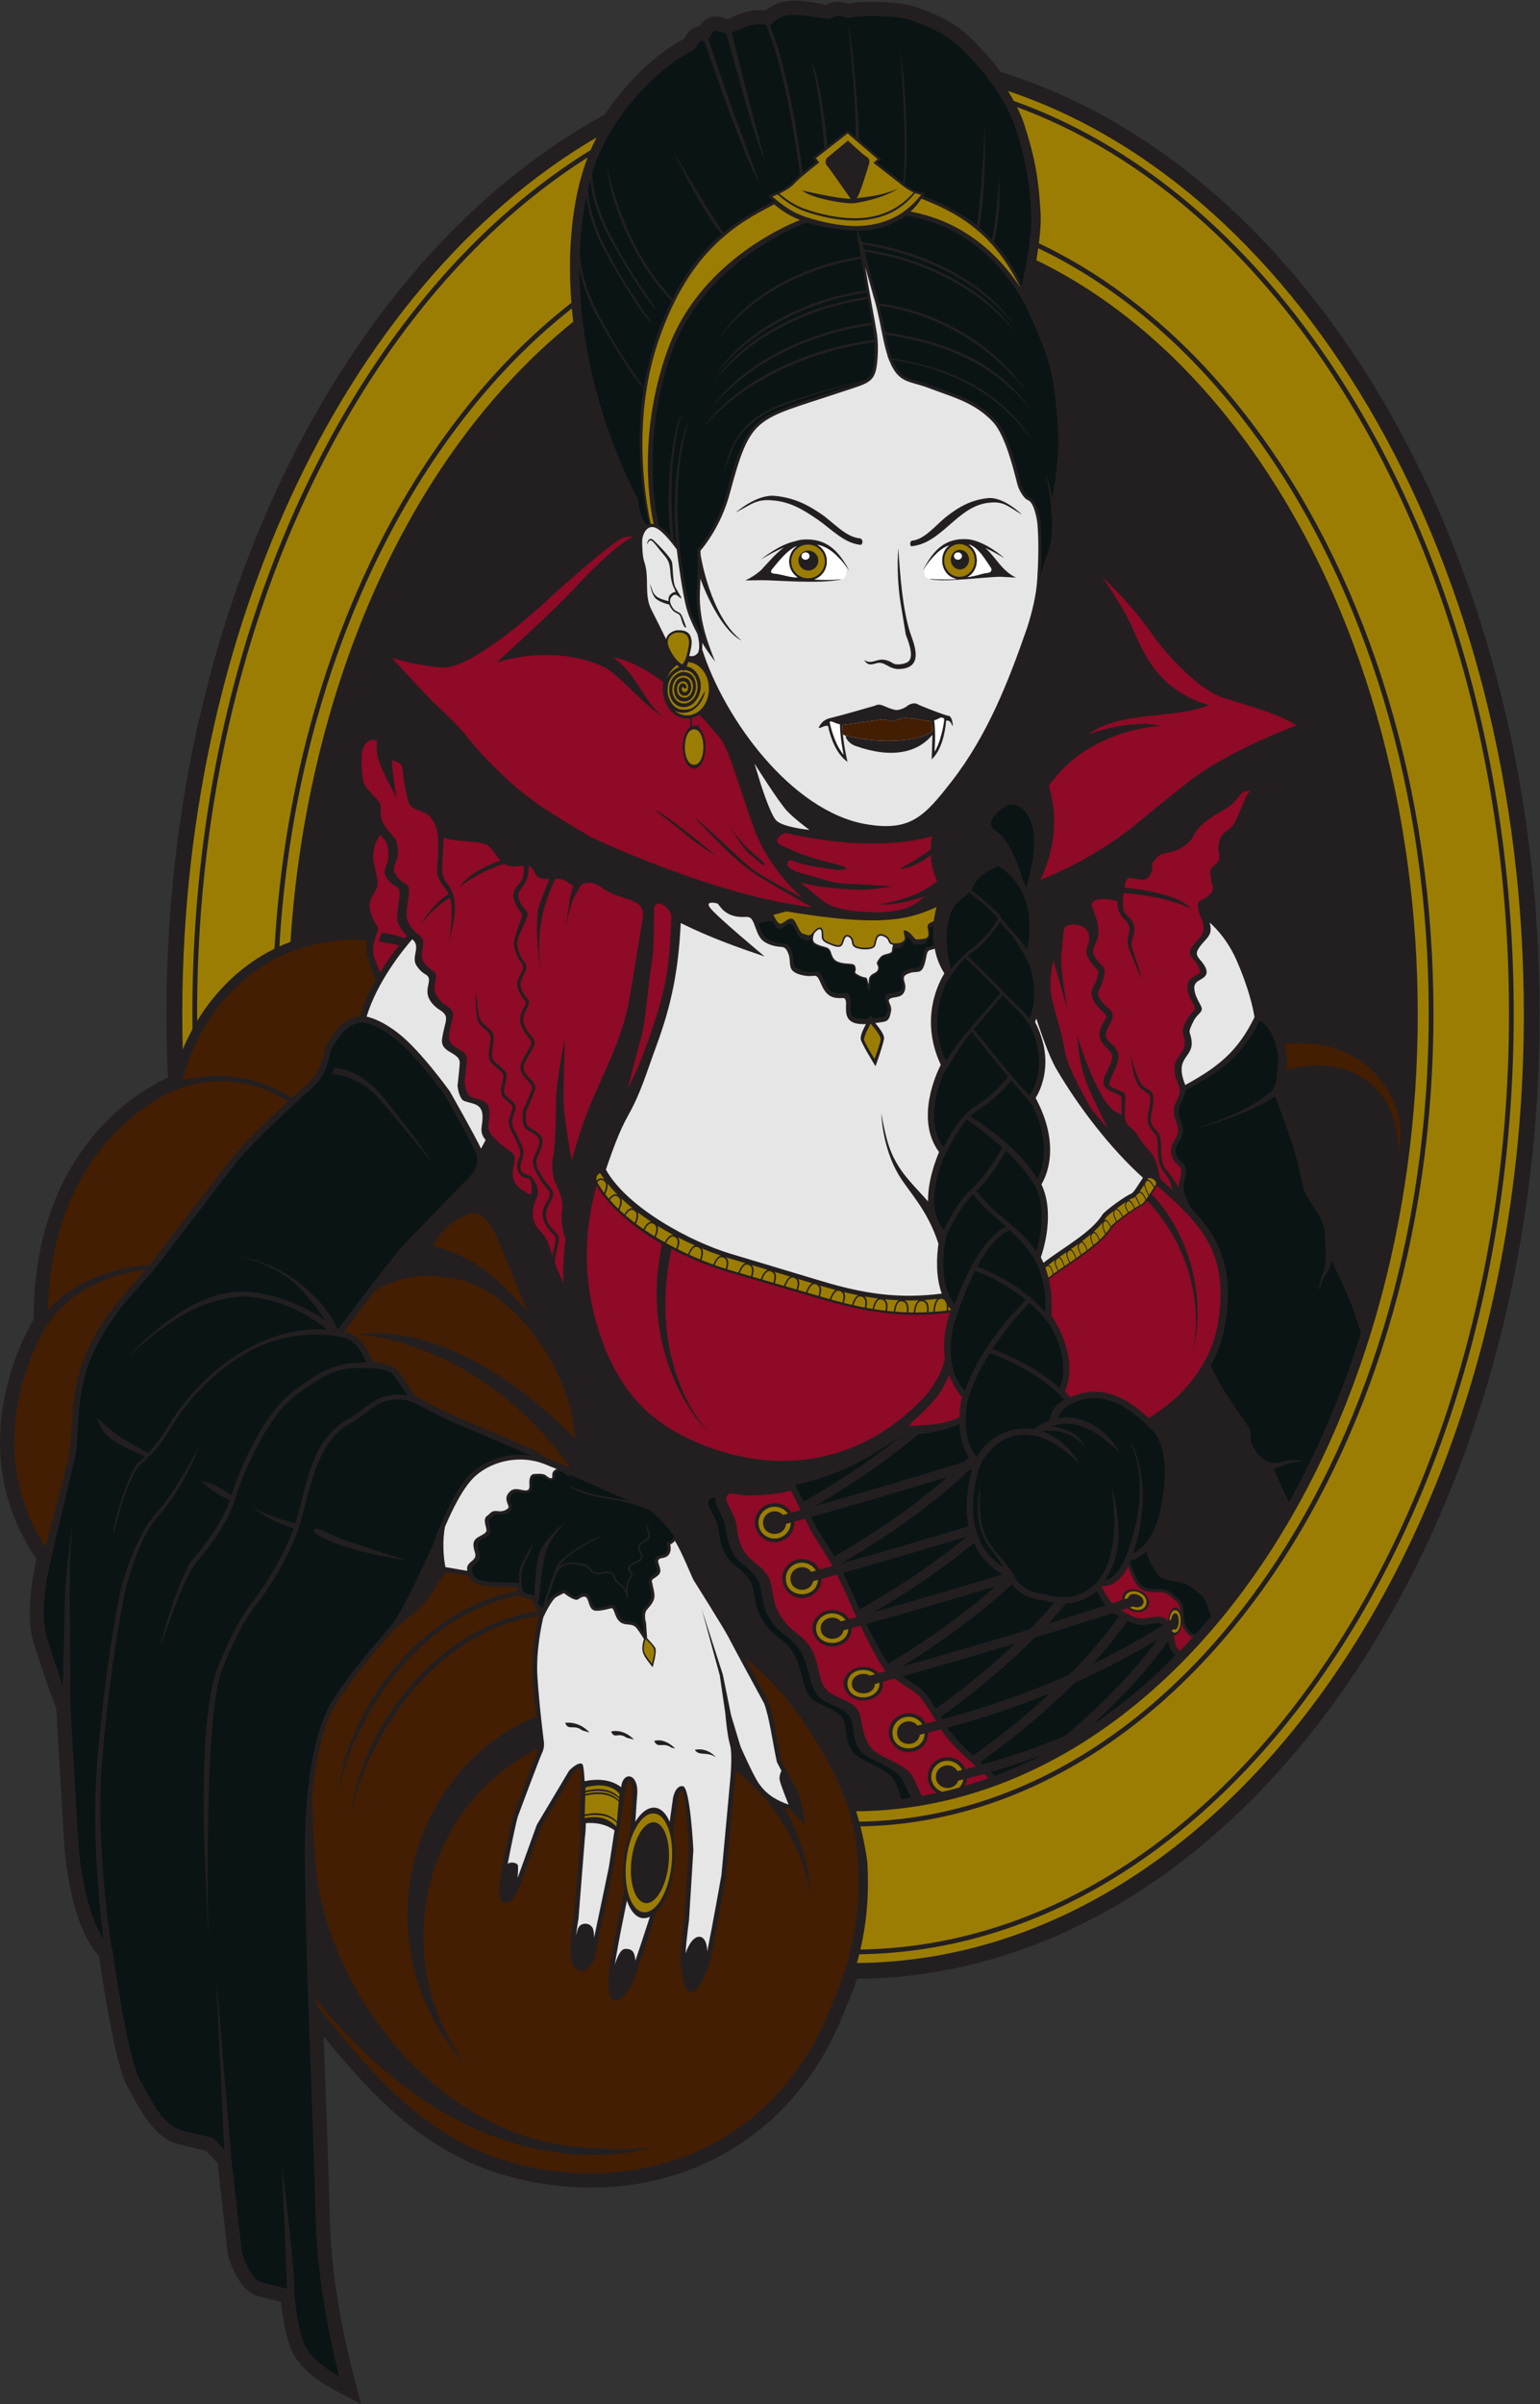 <?xml version="1.0" encoding="UTF-8" standalone="no"?>
<svg
   xmlns:dc="http://purl.org/dc/elements/1.1/"
   xmlns:cc="http://creativecommons.org/ns#"
   xmlns:rdf="http://www.w3.org/1999/02/22-rdf-syntax-ns#"
   xmlns:svg="http://www.w3.org/2000/svg"
   xmlns="http://www.w3.org/2000/svg"
   viewBox="0 0 650.08 1014.227"
   height="1014.227"
   width="650.08"
   xml:space="preserve"
   id="svg2"
   version="1.1"><rect x="0" y="0" width="650.08" height="1014.227" fill="#333333" stroke="none"/><defs
     id="defs6" /><g
     transform="matrix(1.333,0,0,-1.333,0,1014.227)"
     id="g10"><g
       transform="scale(0.1)"
       id="g12"><path
         id="path14"
         style="fill:#231f20;fill-opacity:1;fill-rule:evenodd;stroke:none"
         d="m 3169.39,7380.4 c 204.81,-62.98 398.72,-166.4 577.3,-304.01 183.48,-141.39 350.83,-318.98 497.26,-525.95 198.9,-281.16 359.13,-616.61 468.39,-989.01 105.17,-358.47 163.23,-751.2 163.23,-1162.73 0,-411.53 -58.06,-804.27 -163.23,-1162.73 -109.26,-372.41 -269.49,-707.86 -468.39,-989.01 -200.24,-283.03 -439.69,-511.16 -706.06,-667 -253.82,-148.5 -532.04,-231.4 -824.05,-233.7 -5.92,-17.51 -12.02,-34.04 -18.03,-49.53 -7.07,-18.23 -13.92,-34.75 -20.13,-49.76 l -0.05,-0.13 -7.93,-19.54 C 2584.05,1021.37 2442.71,869.504 2268.79,779.797 2091.33,688.27 1880.17,661.594 1662.01,708.34 c -154.57,33.113 -276.8,101.172 -382.74,188.562 -94.13,77.657 -175.06,170.288 -254.4,267.118 3.3,-87.11 7.68,-205.614 11.65,-321.723 3.17,-92.902 6.07,-184.152 7.92,-256.117 6.04,-235.75 64.15,-454.032 87.36,-541.239 L 1134.9,33.27 1143.73,0 1113.39,16.277 c -4.72,2.531 -11.83,6.195 -19.39,10.09 -48.29,24.895 -117.129,60.371 -157.785,120.379 -12.453,18.391 -21.879,45.156 -28.957,73.52 -9.156,36.668 -14.617,76.629 -17.574,103.629 -10.434,2.765 -22.868,6.027 -35.86,9.335 -12.734,3.243 -24.953,6.274 -34.472,8.469 -34.34,7.93 -58.684,40.606 -74.434,71.328 -14.973,29.2 -22.266,56.532 -22.305,56.68 l -0.175,0.879 -0.938,4.57 -0.234,1.348 -32.36,286.805 -36.285,38.3 c -8.379,2.09 -20.336,5.063 -34.098,8.457 -18.296,4.524 -38.207,9.426 -53.527,13.149 -72.148,17.547 -115.031,96.621 -154.433,169.305 l -3.157,5.839 h -0.027 l -4.316,7.791 c -14.817,26.79 -29.77,82.12 -43.184,144.46 -22.141,102.9 -40.481,225.97 -46.488,267.91 -48.825,53.28 -76.399,142.32 -91.825,219.32 -11.414,57.01 -16.234,107.82 -18.027,131.67 h -0.105 l -0.832,14.18 -24.375,417.4 c -6.309,17.01 -23.879,64.76 -41.629,116.59 -10.961,32 -22.172,66 -31.289,96.39 -10.129,33.76 -12.243,74.59 -10.411,114.61 2.707,59.11 13.985,116.52 20.586,145.97 -118.16,173.32 -128.8,349.02 -105.445,488.81 22.629,135.41 77.344,237.13 96.621,269.85 -0.039,274.78 87.742,458.08 185.707,577.07 92.149,111.92 193.477,167.01 239.449,187.92 -1.445,31.39 -2.574,63.2 -3.359,95.42 -0.883,36.34 -1.34,71.36 -1.34,104.98 0,411.52 58.059,804.26 163.235,1162.73 109.261,372.4 269.484,707.85 468.398,989.02 107.36,151.76 225.91,287.65 353.71,404.98 125.65,115.36 260.36,212.93 402.33,290.22 34.78,52.41 76.84,102.53 121.79,144.98 40.12,37.89 82.69,69.83 124.69,92.08 l -0.1,0.2 6.24,3.11 c 4.79,9.73 9.48,19.02 17.65,26.53 7.55,6.94 16.97,11.49 29.9,12.01 9.09,14.26 19.34,24.03 32.58,28.91 15.45,5.7 33.38,4.05 56.38,-5.76 0.47,-0.19 6.34,3.25 15.8,7.46 23.6,10.5 58.46,26.01 104.48,20.54 51.99,41.2 106,32.58 165.93,23.02 l 5.57,-0.89 c 7.96,-1.27 13.14,-3.61 16.9,-5.8 32.47,17.72 59.45,9.89 73.26,5.87 1.94,-0.56 2.32,-0.97 2.86,-0.98 0.64,-0.01 1.42,0.06 2.29,0.2 1.09,0.19 2.18,0.46 3.2,0.78 15.22,4.9 59.84,6.23 104.11,3.92 38.36,-1.99 77.36,-6.7 97.86,-14.13 l 6.2,-2.25 v -0.01 c 49.68,-17.95 107.55,-38.87 161.03,-87.35 17.98,-16.29 37.24,-35.64 56.52,-57.19 16.81,-18.79 33.58,-39.15 49.46,-60.5 v 0" /><path
         id="path16"
         style="fill:#231f20;fill-opacity:1;fill-rule:evenodd;stroke:none"
         d="m 1819.96,6555.61 c -526.39,-433 -819.39,-1175.47 -869.39,-1917.18 64.78,19.89 137.05,29.41 216.89,25.36 -4.9,7.71 -20.1,33.34 -25.6,62.4 -7.75,41.08 12.09,56.38 23.43,83.67 7.6,18.29 -35.09,79.88 4.01,157.07 -22.87,41.76 -27.82,57.45 -13.37,107.3 -26.89,30.97 -36.34,47.99 -39.54,90.75 -2.97,39.71 -5.39,81.82 19.21,109.98 26.48,30.33 67.44,27.23 94.64,-1.41 15.09,-15.89 26.17,-39.11 28.27,-48.24 1.17,-5.13 54.59,-3.43 67.29,-32.89 10.67,-24.74 22.48,-75.62 24.58,-89.34 1.03,-6.76 59.17,-4.72 89.42,-47.16 26.97,-4.49 86.22,-14.76 116.47,-23.24 35.63,-10 101.61,-61.91 127.84,-83.35 44.5,7.85 92.72,8.1 137.1,4.99 -93.39,56.03 -163.28,98.93 -243.28,173.25 -53.13,49.36 -97.25,98.94 -120.53,128.74 -36.97,47.32 -81.55,82.81 -121.83,124.57 -39.61,41.07 -174.37,190.84 -174.59,191.08 l 89.81,-16.61 c 0.18,-0.06 64.57,-22.01 149.17,-29.44 79.84,-7 287.7,181.51 325.27,216.45 45.53,42.36 174.38,157.58 224.57,186.15 23.2,13.21 46.22,12.9 64.4,8.65 0.66,1.27 1.34,2.54 2.07,3.79 -10.74,16.59 -21.52,41.71 -24.57,77.75 -81.2,156.52 -144.24,344.89 -171.74,536.91 z M 4451.05,4143.42 c 54.16,753.9 -135.52,1493.51 -507.66,2019.51 -186.01,262.89 -413.31,467.18 -666.86,591.57 -6.01,-31.94 -11.91,-58.55 -15.12,-72.5 16.53,-34.07 71.09,-149.15 91.89,-225.77 24.83,-91.47 28.79,-250.93 28.8,-251.39 v -2.57 c -0.03,-0.82 -5.96,-93.18 -11.74,-123.79 -15.87,-84.01 -10.13,-79.77 -10.56,-159.94 30.75,-15.46 95.06,-53.25 167.21,-127.88 97.59,-100.91 159.21,-190.35 159.38,-190.61 v -0.01 c 10,-13.08 111.83,-144.05 199.7,-172.27 82.05,-26.36 167.41,-48.5 235.17,-88.76 l 54.05,-32.12 c -63.72,-23.54 -265.45,-94.57 -395.95,-198.01 -34.65,-27.47 -67.17,-53.63 -96.15,-77.14 44.95,8.13 49.31,-5.92 69.29,25.4 21.99,34.48 38.66,42.51 81.89,49.28 47.11,7.38 39.03,44.19 96.05,56.21 38.41,8.11 82.46,-10.11 82.59,-10.16 62.74,-23.72 57.77,-59.45 -6.8,-57.19 -0.07,-0.01 -26.59,-4.28 -33.41,-21.15 -10.11,-25 -28.47,-71.47 -42.28,-92.23 -22.07,-33.17 -48.56,-22.24 -40.68,-70.14 8.43,-51.31 -22.54,-54.78 -27.18,-67.19 -0.92,-43.86 34.23,-63.94 -36.36,-106.23 -1.25,-0.75 -4.37,-2.33 -1.19,-6.78 23.12,-15.99 80.77,-62.82 120.37,-154.74 33.96,-78.84 48.81,-141.24 54.59,-171.06 18.41,-8.67 42.82,-28.1 60.97,-71.56 227.22,16.02 322.96,-72.4 389.99,-190.78 v 0" /><path
         id="path18"
         style="fill:#9c7d04;fill-opacity:1;fill-rule:evenodd;stroke:none"
         d="M 3192.19,7320.51 C 4128.57,7007.27 4825.57,5817.87 4825.57,4398.7 4825.57,2746.56 3881,1405.79 2713.72,1396.35 c 2.54,8.94 5.01,18.15 7.39,27.62 570.35,7.49 1086.11,339.62 1460.47,872.89 378.13,538.64 612.05,1282.57 612.05,2104.01 0,821.45 -233.92,1565.38 -612.05,2104.01 -263.65,375.56 -597.45,651.34 -971.04,784.25 -5.77,10.57 -11.91,21.05 -18.35,31.38 z M 2724.73,1439 c 17.54,75.43 28.64,167 21.83,277.43 -5.91,44.23 -14.58,83.61 -21.87,112.23 498.7,8.66 949.53,295.29 1277.11,754.3 332.14,465.4 537.61,1108.17 537.61,1817.91 0,709.74 -205.47,1352.51 -537.61,1817.91 -197.84,277.23 -440.66,491.57 -711.81,619.77 4.28,33.83 6.79,67.14 5.36,93.74 -5.47,102.35 -15.58,168.59 -49.26,275.25 -6.53,20.64 -15.15,41.42 -25.34,61.98 364.48,-133.88 690.31,-405.36 948.59,-773.25 376.42,-536.21 609.29,-1277.08 609.29,-2095.4 0,-818.32 -232.87,-1559.19 -609.29,-2095.4 C 3798.55,1777.3 3288.48,1447.85 2724.73,1439 Z m -3.99,404.63 c -5.62,20.71 -9.72,32.85 -9.72,32.85 491.02,3.68 935.04,286.05 1256.73,740.77 695.95,983.72 695.96,2579.18 0,3562.9 -190.78,269.69 -424.61,478.72 -685.73,604.99 2.08,12.31 4.09,25.02 5.88,37.78 267.1,-127.32 506.42,-339.17 701.71,-612.82 330.4,-462.97 534.8,-1102.65 534.8,-1809.23 0,-706.58 -204.4,-1346.27 -534.8,-1809.24 -325.65,-456.3 -773.7,-740.77 -1268.87,-748 z M 578.727,4287.33 c -32.969,1276.17 504.383,2414.5 1310.653,2886.49 -6.84,-12.98 -13.19,-26.36 -19.1,-40.1 -243.93,-150.43 -463.78,-365 -648.99,-628.84 C 843.152,5966.25 609.238,5222.32 609.238,4400.87 c 0,-16.36 0.133,-32.68 0.313,-48.98 -11.469,-21 -21.774,-42.57 -30.824,-64.56 z m 1281.953,2822.7 c -52.9,-138.56 -63.14,-308.53 -51.24,-459.78 C 1285.61,6242.39 919.016,5486.64 869.293,4606.23 766.176,4555.41 682.574,4473.56 624.34,4377.58 c -0.039,7.76 -0.098,15.52 -0.098,23.29 0,818.32 232.86,1559.19 609.288,2095.4 179.61,255.84 391.92,465.02 627.15,613.76 z m -49.75,-477.44 c 1.29,-14.25 2.78,-28.33 4.45,-42.16 -545.12,-439.06 -846.919,-1202.5 -895.513,-1962.4 -11.918,-4.43 -23.617,-9.26 -35.082,-14.46 51.016,868.37 411.375,1613.82 926.145,2019.02 v 0" /><path
         id="path20"
         style="fill:#0a1414;fill-opacity:1;fill-rule:evenodd;stroke:none"
         d="m 975.211,1296.63 -0.356,0.45 c 6.415,-162.01 18.7,-475.459 24.758,-711.951 6.187,-241.449 74.297,-496.82 74.297,-496.82 0,0 -68.11,35.597 -100.605,83.578 -32.504,47.976 -41.785,187.273 -41.785,187.273 6.191,32.5 -38.7,399.309 -38.7,399.309 l 16.059,-393.188 c -21.695,5.813 -54.715,14.465 -79.516,20.188 -40.238,9.289 -63.449,95.957 -63.449,95.957 l -34.055,301.804 -39.296,476.88 -8.075,83.39 25.653,-537.34 -33.996,35.891 c 0,0 -43.336,10.832 -100.602,24.754 -57.266,13.937 -92.863,88.222 -133.105,160.965 -40.243,72.75 -86.672,411.69 -86.672,411.69 -0.727,0.67 -1.442,1.37 -2.157,2.04 -22.453,155.21 -47.379,390.48 -30.613,591.68 27.82,333.82 74.016,543.21 74.145,543.82 l -0.024,0.01 c 1.321,5.53 39.278,163.19 103.449,233.33 74.141,81.04 115.149,184.56 137.747,234.84 -0.137,-0.33 -78.864,-154.55 -144.504,-226.3 -67.957,-74.28 -111.137,-238.13 -111.321,-238.72 -0.129,-0.61 -46.543,-210.98 -74.437,-545.76 -16.485,-197.8 1.527,-415.37 19.117,-560.81 -69.922,106.35 -79.742,312.56 -79.742,312.56 l -24.766,424.07 c 0,0 -1.547,326.58 -1.547,411.71 0,85.12 9.285,170.24 9.285,170.24 0,0 -23.21,-156.32 -24.757,-244.54 -1.145,-64.95 -4.801,-203.71 -6.649,-272.41 -15.57,43.67 -35.746,102.09 -50.617,151.69 -23.844,79.48 1.824,205.29 15.473,256.92 l -0.11,0.15 c 12.45,53.39 59.133,253.58 71.707,303.88 18.731,74.91 1.368,193.5 49.141,314.52 45.652,115.66 126.984,203.11 165.199,244.51 36.617,39.67 88.074,109.09 90.309,112.1 l 0.004,-0.01 c 0.34,0.45 118.488,152.8 195.09,253.91 49.98,65.98 148.234,156.68 213.828,217.24 54.244,50.08 67.034,55.83 83.684,99.91 23.53,62.25 -2.31,40.31 52.16,109.9 24.98,31.94 63.66,33.32 63.77,33.32 0.13,0.01 36.61,-0.01 102.39,-51.84 65.5,-51.62 150.55,-168.98 156.5,-177.25 5,-8.78 88.01,-154.66 99.78,-184.09 11.78,-29.45 -4.53,-62.22 -26.99,-83.44 -30.02,-28.34 -152.89,-157.49 -192.15,-196.75 -36.95,-36.95 -190.35,-241.68 -217.94,-278.59 0,0 -79.267,188.26 -318.411,233.23 0,0 123.832,-27.14 191.937,-96.92 39.34,-40.31 69.904,-81.14 88.704,-108.44 -54.067,36.46 -149.481,87.69 -263.177,91.71 -178.476,6.32 -361.335,-204.7 -361.867,-205.31 117.961,108.1 222.09,181.23 361.34,190.37 129.059,-4.57 225.949,-71.46 266.524,-104.8 -202.016,13.95 -395.641,-132.96 -494.918,-293.72 -24.008,-38.87 -41.813,-66.64 -71.094,-97.26 -69.832,38.6 -107.422,57.61 -160.906,111.85 0,0 5.414,-43.42 50.3,-72.12 38.157,-24.38 86.371,-44.84 99.977,-50.43 -6.027,-5.85 -12.477,-11.75 -19.453,-17.79 -27.539,-23.87 -83.824,-194.33 -80.113,-231.76 0.117,0.48 41.429,185.03 86.64,224.21 47.031,40.77 70.535,75.31 103.121,128.07 56.16,90.92 143.887,178.5 245.965,232.73 86.66,46.05 194.152,62.01 290.781,41.41 41.85,-10.98 61.19,-45.65 74.12,-80.06 -96.17,1.58 -141.28,-23.66 -228.784,-88.66 -95.457,-70.91 -169.211,-240.57 -198.351,-331.7 -29.446,18.61 -49.707,38.96 -94.899,44.51 36.078,-30.39 43.93,-37.58 90.371,-59.07 -20.101,-62 -77.004,-141.37 -117.871,-188.08 -30.097,-34.39 -88.054,-202.61 -101.781,-276.53 0.199,0.62 70.758,218.38 113.031,266.69 42.864,48.98 102.797,132.87 122.278,197.79 25.632,85.44 100.207,263.13 196.129,334.38 53.5,39.74 91.007,62.42 127.857,74.3 36.65,11.83 76.46,10.65 128.17,7.61 17.32,-3.15 38.68,-8.53 46.38,-16.61 11.37,-11.94 35.84,-49.51 48.35,-69.14 -24.15,5.39 -47.8,3.97 -73.07,-2.92 -38.01,-10.38 -65.62,-42.46 -117.94,-72.91 -116.997,-68.11 -125.568,-204.63 -164.392,-328.16 -18.027,4.16 -69.406,17.71 -138.469,50.45 54.199,-32.72 58.11,-40.37 132.934,-67.01 -39.238,-110.93 -120.379,-219.37 -124.629,-225.01 -4.363,-4.79 -55.906,-63.11 -115.711,-215.63 -62.492,-159.34 -40.801,-593.04 -40.742,-594.29 l 11.847,-282.53 c -0.054,1.24 -18.484,715.01 42.84,871.38 61.379,156.52 112.891,211.05 113.035,211.22 l 0.5,0.58 c 0.293,0.38 103.032,135.81 137.457,262.56 30.93,113.93 51.98,244.78 152.84,303.49 51.37,29.9 78.14,61.55 114.36,71.43 35.25,9.63 67.01,7.48 102.28,-10.91 28.07,-15.67 81.2,-43.66 150.32,-72.55 92.2,-38.54 188.23,-80.27 209.2,-89.4 -67.1,10.48 -137.53,-7.5 -188.71,-53.69 -63.52,-57.31 -120.15,-218.46 -122.68,-225.69 -3.73,-8.36 -89.97,-201 -124.34,-245.83 -10.29,-13.42 -24.98,-30.6 -42.34,-50.91 -42.43,-49.63 -100.75,-117.85 -151.48,-197.25 -68.742,-107.59 -84.407,-310.69 -87.844,-429.44 -2.531,-87.25 6.059,-391.33 9.375,-502.11 z m 823.509,1647.71 c 41.21,-18.44 136.67,-61 195.61,-85.93 -11.94,2.33 -25.19,4.63 -41.03,7.37 -13.8,2.38 -45.1,7.82 -59.96,10.57 -16.56,3.05 -81.64,23.2 -99.43,36.09 0.08,-0.08 27.16,-27.82 98.53,-40.99 15.47,-2.86 29.68,-5.33 43.2,-7.66 49.76,-8.63 77.61,-16.39 116.24,-31.38 28.31,-18.52 59.87,-52.07 80.26,-82.28 4.27,-17.13 -17.64,-22.26 -21.24,-23.52 18.71,-63.6 -52.88,-16.75 -33.13,-74.52 8.83,-25.87 -3.1,-20.29 -18.34,-34.7 v -0.02 c -16.36,-15.48 15.06,-46.06 -2.11,-75.43 -20.47,-35.05 -30.1,-19.14 -21.09,-72.1 l 1.8,-27.73 c -4.32,6.52 -9.42,13.91 -14.21,20.03 -22.71,29.04 -51.67,-2.99 -67.56,43.99 -14.42,42.64 -27.31,12.97 -68.08,14.92 -19.47,0.92 -11.29,50.23 -41.54,44.64 -29.18,-5.38 -12.26,-26 -59.2,12.7 -31.49,-15.48 -39.64,-17.07 -57.58,-44.03 7.98,24.48 19.49,59.15 29.55,86.83 v 0 l 0.02,0.03 2.16,5.9 c 4.58,10.56 17.22,31.53 45.24,31.31 19.17,-0.07 31.37,-2.79 40.08,-5.17 26.41,-7.19 21.14,-33.14 57.97,-24.96 14.21,3.16 36.07,4.55 39.04,-13.09 3.85,-22.86 27.51,-15.22 40.06,-57.14 l 5.71,-12.8 -0.83,13.81 c -0.01,0.11 -4.81,38.55 7.37,51.33 13.91,14.6 3.86,23.48 2.33,24.69 -1.41,1.52 -10.79,12.49 3.32,20.78 21.25,12.49 43.03,9.28 27.85,42.59 -17.23,37.82 36.04,23.91 27.79,56.93 v 0 c -5.16,20.67 -15.45,17.63 4.34,33.17 -11.41,-4.9 -17.54,-10.29 -13.59,-20.76 7.07,-18.76 8.58,-24.05 -6.56,-32.4 -53.26,-29.37 16.43,-50.3 -26.44,-67.71 -19.89,-8.06 -36.59,-20.13 -20.19,-36.18 12.97,-12.69 -12.4,-9.67 -12.1,-57.03 -6.97,14.06 -15.84,20.82 -25.8,28.42 -13.74,10.47 -3.71,16.54 -15.09,25.45 -20.85,16.33 -40.72,-0.91 -57.19,4.36 -23.6,7.56 -3.11,30.41 -78.03,30.7 -17.12,0.06 -29.02,-6.9 -37.08,-15.11 l 1.17,2.78 c 16.74,39.46 131.33,94.33 131.66,94.48 -31.18,-5.02 -127.56,-65.67 -138.54,-91.58 -3.18,-7.49 -6.91,-17.17 -10.87,-27.99 -12.94,-35.37 -28.45,-82.95 -35.91,-106.16 -11.6,15.02 -19.84,13.21 -9.35,30.25 0.01,0.25 4.78,82.43 17.68,137.21 12.59,53.47 64.32,101.91 64.49,102.05 -42.1,-24.78 -79.75,-83.2 -83.51,-99.17 -9.84,-41.78 -13.69,-103.43 -15,-131.66 -20.1,8.38 -30.71,5.39 -36.25,15.92 -0.12,0.57 -10.82,50.98 1.58,77.01 12.8,26.88 31.94,68.59 32.01,68.68 -18.56,-20.34 -33.12,-53.57 -38.78,-65.45 -7.21,-15.13 -7.36,-37.25 -5.92,-54.67 -19.62,0.01 -75.67,0.33 -109.76,4.59 -41.05,5.13 -46.39,39.44 -35.15,48.51 37.16,30 11.23,38.41 13.02,66.44 1.5,23.56 43.38,20.91 41.1,45.35 -0.81,8.61 -10.43,35.3 -1.58,38.09 6.54,2.07 9.65,16.86 30.19,13.7 18.88,-2.9 39.68,7.34 39.12,22.83 -0.46,12.77 -17.96,24.55 4.72,43.4 v -0.01 c 17.57,14.56 61.82,-20.65 58.03,28.5 -0.46,5.77 -0.71,24.7 7.86,25 9.97,0.37 24.33,3.12 33.09,-3.51 20.58,-15.56 33.84,-11.93 31.88,9.61 -0.94,10.32 14.81,15.64 30.12,3.17 l 28.7,-18.27 -16.87,16.93 z m 1157.46,1743.38 c -2.5,-21.91 -2.87,-45.74 0.75,-70.02 -23.57,-10.04 -26.85,0.01 -31.8,-27.66 -11.75,-65.66 -23.15,-34.51 -57.75,-52.44 -29.08,-15.06 -3.47,-27.99 -9.23,-51.9 -8.49,-35.34 -68.98,-2.66 -52.33,-44.81 2.45,-6.21 5.96,-21 4.55,-28.41 -5.57,-29.45 -15.84,-22.07 -46.01,-26.33 l -8.58,9.65 -6.93,-10.74 c -73.64,-5.42 -49.83,22.73 -56.35,65.68 -3.89,25.65 -19.68,8.85 -48.3,15.92 -27.14,6.72 -31.82,34.44 -42.77,54.92 -12.63,23.6 -17.08,3.06 -60.87,15.1 -40.76,11.2 -20.51,31.11 -34.2,63.11 -14.57,34.08 -18.36,15.43 -57.12,28.62 -34.16,11.61 -36.51,29.3 -47.66,56.67 10.4,7.09 32.41,7.79 45.14,8.51 0.65,-0.59 13,-27.8 21.91,-25.25 23.32,6.68 31.28,38.12 52.52,-6.3 12.56,-26.26 12.89,-23.02 28.5,-28.23 11.46,-3.83 12.48,-2.34 20.02,6.39 -2.4,-31.22 42.06,-28.52 51.47,-37.48 15.15,-14.44 -2.96,-44.6 67.14,-48.91 11.95,-0.74 20.48,-3.49 15.52,-18.2 -6.4,-18.97 36.04,-22.45 37.73,-27.56 2.38,-7.12 7.82,-32.26 7.83,-32.33 l 4.93,0.38 2.32,32.28 c 0.44,17.85 27.44,11.78 29.72,37.93 0.61,7.17 -7.16,12.82 -3.18,17.81 7.53,9.43 5.89,15.4 25.46,20.49 23.17,6.01 19.75,9.19 21.71,21.6 11.54,-0.54 32.64,3.31 31.5,18.44 7.3,4.95 9.75,11.01 8.38,19.71 17.81,-10.29 20.85,-27.64 32.07,-25.6 15.25,2.78 33.46,-1.59 33.97,16.66 13.32,6.91 8.03,25.94 6.37,36.57 3.09,1.7 6.79,3.17 10.55,4.6 0.47,3.58 1,7.1 1.57,10.55 l 1.45,0.58 z m 1032.36,-309.08 c 12.16,-5.84 29.66,-19.93 44.1,-53.91 1.06,-2.81 17.81,-47.41 14.81,-78.87 -3.09,-32.5 -6.57,-65.39 -6.57,-65.39 0,0 -7.43,-8.91 -8.91,-20.06 -91.01,-83.79 -255.92,-125.03 -256.4,-125.19 112.31,24.93 220.24,75.1 261.82,103.98 12.68,-28.73 47.67,-128.42 57.66,-158.38 10.83,-32.5 29.4,-125.37 35.59,-140.84 14.24,-35.6 65,-90.55 65,-134.66 0,-13.07 0.19,-22.89 0.59,-30.45 v 0 c 0.27,-5.14 0.65,-9.23 1.13,-12.57 1.42,-19.62 2.69,-57.33 -6.21,-77.4 -12.38,-27.91 -15.47,-64.35 -15.47,-64.35 0,0 11.59,40.33 25.53,58.93 5.31,7.1 11.98,21.88 17.51,39.59 1.04,-2.46 2.11,-5.16 3.23,-8.16 9.29,-24.76 57.27,-119.17 68.11,-160.96 4.4,-17 12.4,-38.88 20.33,-58.84 -60.22,-192.71 -137.19,-372.59 -228.29,-535.95 l -4.08,8.21 c -19.14,38.27 -35.41,76.9 -45.04,97.51 9.84,2.5 18.65,5.43 25.06,8.38 23.84,10.99 68.1,16.28 68.1,16.28 0,0 -31.74,6.98 -70.43,-3.88 -9.35,-2.62 -21.02,-3.11 -33.33,-2.36 -4.31,4.93 -7.74,4.8 -19.29,10.9 -14.71,7.75 -20.13,14.72 -34.84,39.53 -14.7,24.82 -1.54,43.42 -15.47,64.36 -13.93,20.94 -56.5,81.42 -78.17,116.31 -15.42,24.84 -32.02,59.1 -40.31,76.79 23.9,43.3 38.21,87.42 45.58,130.66 30.58,179.64 -22.37,278.25 -109.24,368.85 -8.01,14.98 -26.25,52.49 -21.79,75.96 1.05,5.57 2.17,10.56 3.2,15.11 5.63,25.05 8.7,38.73 -12.77,56.4 -9.07,7.47 -14.18,16.43 -15.61,25.81 -1.51,9.9 1,20.46 7.16,30.41 7.41,11.96 12.59,21.77 14.54,32.42 2.01,10.97 0.53,22.17 -5.49,36.43 -5.02,11.85 -7.71,22.17 -7.71,31.99 0,9.57 2.6,18.88 8.15,28.97 10.25,18.63 11.67,24.78 14.07,38.66 26.85,14.01 96.7,50.05 146.25,96.73 46,43.34 74.59,95.13 87.9,123.05 z M 993.277,2766.89 c 0,-0.01 -8.515,-13.19 76.623,-44.98 85.13,-31.79 217.47,-51.18 217.47,-51.18 0,0 -193.48,61.26 -212.06,69.79 -18.57,8.53 -82.81,41.87 -82.033,26.37 z m 66.103,1462.77 c 0.23,-0.02 75.35,-2.37 144.15,-82.12 23.78,-27.57 115.36,-141.9 170.67,-225.33 -0.29,0.37 -103.87,128.67 -171.73,207.34 -67.39,78.11 -151.61,80 -151.84,80 l 8.75,20.11 v 0" /><path
         id="path22"
         style="fill:#431e03;fill-opacity:1;fill-rule:evenodd;stroke:none"
         d="m 2708.31,1798.78 c 39.2,-285.83 -43.02,-457.94 -82.27,-554.6 -162.13,-399.075 -547.2,-579.231 -954.72,-491.907 -309.98,66.426 -485.89,283.837 -668.47,510.137 l -0.97,17.3 c 529.9,-655.53 1065.66,-465.522 1065.66,-465.522 0,0 -58.82,-15.477 -238.36,0 -417.7,36.007 -755.31,437.422 -823.53,836.152 -9.962,58.25 -15.177,197.47 -17.334,271.98 1.918,20.18 4.266,40.9 7.133,61.74 12.091,87.79 33.411,177.51 70.821,236.08 50.07,78.38 108.08,146.22 150.25,195.56 11.91,13.92 22.56,26.38 31.46,37.24 36.01,27.98 90.93,69.54 113.69,105.37 22.76,35.83 36.4,59.41 52.55,74.4 l -0.2,0.79 69.4,-12.07 c 4.35,-8.83 17.27,-27.72 49.25,-31.71 30.84,-3.85 85.42,-4.56 104.21,-4.68 0.78,-4.29 1.71,-8.01 2.8,-11.24 -141.5,-26.1 -265.21,-108.04 -355.46,-204.44 -27.29,-29.14 -191.15,-201.92 -215.78,-451.05 14.35,109.39 91.23,296.19 226.67,440.87 89.34,95.43 212.27,176.42 352.41,200.81 10.07,-10.5 24.95,-8.71 41.19,-16.16 -2.48,-16.86 10.72,-26.29 17.24,-34.1 -152.15,-20.43 -285.36,-106.33 -381,-208.48 -27.29,-29.15 -191.16,-201.93 -215.77,-451.05 14.34,109.38 91.22,296.19 226.66,440.85 93.15,99.5 222.81,183.31 370.43,203.63 -2.82,-11.31 -25.08,-104.03 -19.2,-195.15 2.72,-42.09 6.95,-86.5 10.84,-123.07 -238.41,-98.25 -407.33,-342.7 -407.33,-628.66 0,-184.34 70.23,-351.43 184.01,-473.24 -83.75,111.39 -133.77,252.18 -133.77,405.28 0,265.09 149.95,493.35 365.34,595.76 -0.67,-2.49 -1.58,-5.03 -2.82,-7.51 -7.96,-15.93 -77.51,-202.95 -77.71,-203.49 l -0.29,-0.97 c -12.42,-46.77 -39.17,-177.78 -44.97,-226.46 l -0.09,-0.97 c -0.01,-0.13 -2.08,-46.84 15.7,-49.38 27.51,-3.92 44.71,37.2 57.65,74.64 21.31,61.7 57.02,158.07 60.1,166.4 l 99.78,167.31 c 3.29,3.42 19.29,19.5 23.17,18.01 5.34,-2.05 0.35,-107.42 -0.65,-172.21 -0.46,-29.45 1.24,-44.8 1.18,-48.04 l -0.48,-5.93 -19.62,-247.53 c -1.2,-6.75 -20.02,-114.5 -3.82,-145.28 22.84,-43.4 59.45,-18.3 69.57,20.16 7.67,29.16 60.5,285.38 60.54,285.56 l 39.43,257.08 c 6.77,32.52 23.18,7.13 20,-27.77 -1.45,-15.95 -4.79,-68.82 -8.01,-121.65 -9.52,-24.76 -16.63,-53.84 -20.14,-85.28 -3.82,-34.32 -2.85,-66.84 1.98,-94.72 l -27.91,-141.79 c -0.81,-8.34 -21.68,-106.73 -21.82,-133.72 -0.11,-19.49 -1.81,-65.52 14.34,-72.53 l -0.01,-0.01 c 22.33,-9.71 52.72,33.58 61.94,54.8 9.71,22.33 47.99,138.78 75.65,223.95 27.01,27.78 49.1,82.04 56.25,146.12 4.31,38.72 2.52,75.14 -4.03,105.2 l 15.07,107.09 c 0.54,2.85 5.18,25.61 14.61,24.53 10.32,-1.17 19.51,-177.57 20.02,-187.48 l -13.89,-222.17 c -0.83,-5.92 -15.45,-111.59 -10.79,-144.22 v 0 c 4.66,-32.94 9.5,-77.35 30.04,-83.51 25.86,-7.77 54.92,73.48 60.39,91.72 9.28,30.94 52.84,276.49 52.88,276.95 l 27.53,298.48 c 0.01,0.11 1.51,14.63 2.62,33.99 121.51,-94.89 208.97,-235.46 239.45,-397.62 -8.47,101.9 -38.44,197.3 -85.09,281.16 6.09,-2.19 12.15,-4.28 18.02,-6.34 l 46.02,-48.01 -1.7,18.67 c -0.02,0.19 -7.91,66.61 -24.15,95.09 -14.46,25.34 -43.92,82.17 -48.14,90.27 -3.82,10.61 -27.27,159.41 -40.76,186.42 l -73.04,135.5 c 69.39,-51.89 147.33,-138.88 214.1,-245.59 64.81,-103.59 108.68,-189.66 134.05,-315.74 z M 4074.95,4222.4 c 0.89,14.24 3.4,41.99 -7.64,82.37 164.08,16.48 297.87,-53.16 352.55,-198.98 19.23,-51.25 17.25,-103.61 9.12,-157.22 5.27,230.4 -167.41,328 -354.03,273.83 z m -2268.11,-1259.84 -20.33,9.12 -56.31,22.83 c -12.24,6.55 -22.28,17.38 -34.77,23.48 -0.31,0.14 -110.45,48.23 -213.74,91.4 -92.92,38.82 -156.18,75.81 -167.82,82.76 -7.14,11.37 -42.05,66.61 -57.19,82.51 -15.16,15.89 -60.29,23.26 -77.19,25.52 -16.08,44.66 -37.37,79.3 -88.7,95.36 16.78,22.42 55.05,73.39 95,125.51 40.69,28.85 124.28,67.62 259.4,39.95 96.47,-19.76 187.15,-94.81 255.15,-188.66 71.66,-98.89 118.01,-218.45 119.48,-316.2 -52.05,55.45 -332.94,338.27 -643.49,333.78 l -46.69,-3.38 46.2,-6.56 c 1.06,-0.12 361.77,-36.29 631,-417.42 z m -434.23,702.52 c 0,0 94.41,-23.22 164.06,-77.38 69.64,-54.18 134.65,-131.56 134.65,-131.56 0,0 -74.29,181.09 -94.41,229.06 -20.12,47.98 -46.43,83.58 -78.94,83.58 -32.5,0 -106.79,-51.08 -125.36,-103.7 z M 1189.5,4507.4 c -19.46,-34.8 -37.36,-73.89 -49.12,-115 -14.62,-2.19 -47.85,-10.32 -71.23,-40.19 -57.57,-73.55 -32.65,-55.67 -55.12,-115.15 -16.26,-43.04 -38.421,-55.19 -90.776,-103.55 -99.488,67.65 -229.699,86.66 -345.66,55.19 56.687,225.37 249.816,460.93 585.586,445.3 -2.89,-14.33 -5.17,-35.72 0.89,-54.92 6.74,-21.38 18.91,-54.31 25.43,-71.68 z M 911.676,4122.79 C 847.367,4063.19 764.469,3984.61 719.25,3924.92 L 524.238,3671.06 c -0.101,-0.13 -23.59,-31.92 -50.179,-64.89 -180.282,-16.44 -275.817,-90.62 -322.246,-144.26 10.636,452 272.714,631.5 377.703,685.43 123.57,59.07 266.652,52.56 382.16,-24.55 z M 460.543,3589.67 c -61.152,-73.47 -140.82,-143.89 -194.559,-280.02 -49.007,-124.16 -31.98,-245.2 -49.914,-316.95 -13.09,-52.37 -55.343,-215.4 -72.062,-279.84 -197.285,304.34 -45.961,614.28 -3.028,690.12 36.309,58.23 127.512,164.03 319.563,186.69 v 0" /><path
         id="path24"
         style="fill:#8e0a26;fill-opacity:1;fill-rule:evenodd;stroke:none"
         d="m 2534.24,4814.9 c 14.53,-2.65 28.97,-5.41 38.94,-7.59 28.28,-6.19 73.86,-10.84 128.86,-13.93 55,-3.09 121.79,10.05 121.79,10.05 0,0 -91.94,6.98 -142.22,8.52 -50.29,1.55 -73.86,15.48 -124.15,27.86 -50.29,12.38 -70.72,26.32 -62.86,40.24 7.86,13.93 16.97,-0.29 62.55,-9.58 45.58,-9.29 93.03,-15.18 93.03,-15.18 0,0 73.85,0 -9.43,20.12 -83.29,20.12 -117.86,35.6 -161.86,55.72 -44,20.12 7.07,41.8 7.07,41.8 260.32,-59.58 415.97,-25.7 465.7,-10.67 -2.37,-12.59 -4.09,-26.48 -4.53,-41.23 -34.81,-28.61 -99.24,-62.78 -99.24,-62.78 43.08,3.82 80.25,28.9 99.38,44.32 1.21,-26.17 6.94,-54.31 20.31,-82.27 -29.69,-25.66 -84.23,-56.92 -181.93,-73.7 0,0 30.81,-3.11 71.04,5.58 40.24,8.68 70.41,19.23 70.41,19.23 -38.51,-37 -72.67,-44.06 -123.06,-49.09 -24.36,-2.43 -122.76,-1.01 -170.22,19.28 -31.74,13.57 -62.01,46.77 -99.58,73.3 z m 473.81,-1360.11 c -8.51,-25.96 -24.41,-79.01 -16.04,-141.82 -4.14,-39.32 -30.47,-82.91 -57.34,-117.09 -189.88,-209.49 -459.99,-269.2 -732.89,-149.9 -164.26,71.81 -231.13,171.42 -282.09,285.62 -71.78,176.53 -78.87,349.16 -30.74,525.01 42.54,-71.77 126.51,-139.67 207.73,-184.73 -76.71,-358.02 127.11,-580.26 142.14,-590.06 -0.54,0.62 -192.44,201.89 -112.47,574.22 63.29,-32.52 128.86,-58.27 186.15,-74.95 l 298.31,-86.83 c 136.88,-39.83 254.05,-57.7 397.24,-39.47 z m 629.7,-333.83 c -47.57,42.89 -135.54,117.66 -248.54,65.49 l -16.64,19.82 c 11.16,23.49 40.58,109.3 -43.69,240.87 1.35,13.02 4.76,59.25 -7.54,112.82 62.58,49.4 162.88,102.47 201.29,164.73 5.92,9.61 77.65,64.16 91.44,66.4 4.71,1.55 11.22,8.64 18.23,17.91 20.91,-20.59 198.48,-205.63 144.88,-485.26 63.28,273.6 -90.22,469.59 -130.72,505.47 l 17.88,27.26 c 130.61,-115.86 231.38,-207.43 192.62,-435.04 -19.5,-114.54 -92.25,-223.29 -219.21,-300.47 z m -759.09,-25.37 c 3.91,4.92 7.94,10.04 12.27,15.38 38.21,32.77 60.64,58.37 64.81,63.24 3.79,3.66 29.17,32.93 49.67,82.82 8.52,-19.9 23.76,-52.49 40.68,-68.53 -2.28,-10.73 -6.8,-35.25 -7.7,-64.88 -55.51,-26.23 -101.25,-23.92 -159.73,-28.03 z M 2071.6,4737.45 c 10.56,31.07 54.56,-5.74 54.72,-31.08 -7.38,-173.32 -17.13,-230.98 -77.09,-399.73 -20.98,-59.03 -37.85,-99.15 -61.38,-142.37 12.99,50.81 33.42,129.72 42.54,160.14 13.93,46.43 21.67,168.7 34.05,239.89 7.65,44.04 5.6,126.54 7.16,173.15 z m -783.01,-90.3 c -2.08,-2.43 -4.37,-5.13 -6.84,-8.07 -14.07,5.08 -42.32,14.24 -72.4,18.17 l -10.52,-27.29 64.91,-13.01 c -18.09,-22.87 -40.03,-52.62 -59.92,-85.1 -25.28,58.22 -29.43,66.88 -10.95,122.29 h -0.01 c 15.5,24.57 -11.83,25.95 -21.57,77.56 -5.43,28.69 13.92,48.07 21.66,66.68 7.74,18.61 0,32.56 -9.28,80.64 -9.04,46.74 18.52,85.42 20.04,87.52 2.04,-2.46 4.22,-5.02 6.56,-7.67 7.58,-8.59 13.78,-15.63 15.12,-20.51 l -0.02,-0.01 c 19.63,-71.98 -27.64,-75.82 3.7,-114.47 29,-35.75 43.28,-6.11 33.22,-74.67 -2.43,-16.51 -5.11,-34.78 -4.24,-49.93 1.21,-21.33 23.72,-45.32 30.54,-52.13 z m 460.82,-1013.8 c -7.41,21.79 -11.55,37.02 -16.35,48.58 -15.51,37.45 -64.17,44.52 -38.46,125.07 3.19,10.03 22.99,30.05 -9.58,74.78 -9.3,14.35 -51.04,3.98 -32.45,55.47 h 0.01 c 11.03,30.52 2.95,41.96 -16.75,81.16 -15.09,30.03 -18.86,32.95 -8.17,64.53 8.34,24.64 8.78,29.83 -14.13,48.02 -19.22,15.27 -20.65,19.71 -13.33,48.37 7.51,29.42 7.63,35.34 -20.36,57.69 -22.96,18.32 -25.09,22.04 -18.79,62.3 8.08,51.68 -5.87,43.7 -33.35,73.3 -21.43,23.07 -12.91,78.92 -21,90.78 -0.01,-0.22 -3.79,-78.75 13.69,-97.58 13.89,-14.96 35.46,-24.07 33.3,-46.8 -2.43,-25.48 -13.07,-57.3 3.76,-75.54 13.19,-14.28 39.02,-26.96 37.02,-42.97 -2.4,-19.26 -12.78,-38.79 -5.86,-56.76 6.53,-16.99 36.16,-27.75 34.31,-40.78 -2.49,-17.45 -17.92,-39.86 -8.32,-63.16 8.85,-21.49 29.5,-55.4 33.06,-75.59 3.34,-18.97 -18.58,-32.47 -6.68,-62.88 11.27,-28.82 35.16,-14.86 39.26,-29.41 3.31,-11.71 6.99,-46.13 -3.61,-43.32 -2.1,1.53 -4.54,3.05 -7.37,4.6 -42.37,23.17 -51.51,46.81 -41.96,88.3 11.88,51.7 -14,30.39 -68.38,93.12 -15.09,17.4 -12.88,31.89 -10.44,47.96 10.16,66.83 -21.23,62.34 -55.21,73.69 -16.66,5.56 -21.54,43.08 -22.1,47.99 0.62,5.6 6.18,55.5 6.92,71.9 1.66,36.47 -63.03,31.18 -55.78,77.67 v 0 c 9,59.39 27.05,69.85 -8.91,91.98 v 0.02 l -6.31,4.29 v 0.01 c -65.41,52.24 -1.54,88.95 -39.12,108.18 l 0.01,0.01 c -0.04,0.02 -14.43,7.95 -26.89,27.05 -8.08,12.37 -5.41,27.28 -3.01,40.75 5.4,30.22 0.99,34.75 -18.44,48.31 -4.18,4.02 -30.61,30.33 -31.94,53.49 -0.85,15.15 1.83,33.42 4.25,49.93 10.06,68.56 -4.22,38.92 -33.22,74.68 -31.34,38.64 15.93,42.48 -3.71,114.46 l 0.02,0.01 c -1.33,4.88 -7.53,11.92 -15.1,20.51 -50.8,57.61 -28.37,67.97 -35.53,94.88 -4.35,16.35 -41.3,42.83 -51.71,67.83 -7.73,18.62 -8.51,71.34 -6.96,93.06 1.56,21.71 14.71,44.19 37.92,43.41 3.48,-0.11 6.88,-1.04 10.17,-2.58 -1.93,-16.9 -1.57,-33.1 2.7,-52.01 8.65,-38.32 59.32,-127.3 59.32,-127.3 0,0 -12.61,62.54 -14.87,119.43 13.53,-7.84 33.46,-9.68 34,-29.04 0.62,-22.33 13.62,-102.97 23.53,-114.76 18.66,-22.2 56.51,-11.99 78.83,-60 11.98,-25.76 13.19,-69.89 8.23,-121.5 -6.18,-64.21 19.25,-65.74 35.61,-100.64 -42.68,-19.64 -89.34,-94.73 -89.48,-94.93 33.69,40.75 68.22,72.11 93.86,83.76 11.98,-40.32 -2.82,-138.24 -2.86,-138.52 14.73,63.81 32.46,132.87 -3.63,180.07 -11.3,14.78 -21.59,28.23 -18.56,69.21 2.4,32.44 3.64,60.18 4.29,80.19 26.73,-14.51 110.76,-8.02 138.27,-24.18 14.37,-8.44 28.34,-33.55 41.91,-48.97 -49.01,-16.64 -101.27,-43.02 -129.2,-82.8 0.23,0.19 60.04,48.3 140.76,72.52 23.5,-14.69 46.41,-5.22 60.06,-5.39 6.27,-15.38 -0.81,-44.05 -10.84,-55.65 h -0.01 c -14.82,-17.01 -27.79,-31.78 -14.35,-63.11 12.15,-28.31 25.38,-28.34 20.85,-43.32 -6.1,-20.17 -16.94,-46.17 -23.46,-73.37 -6.64,-27.66 16.96,-66.33 17.03,-66.45 l 1.15,-1.3 c 28.92,-26.84 -19,-46.24 -7.04,-84.91 7.3,-23.6 20.55,-36.59 20.58,-36.63 21.43,-19.61 -43.89,-41.2 5.98,-110.47 l 0.01,0.01 0.73,-1.02 v -0.01 c 1.32,-1.84 2.98,-3.64 4.84,-5.65 l 0.01,0.01 c 22.92,-24.75 5.23,-26.18 -18.95,-77.49 -22.89,-48.06 39.87,-64.19 31.12,-88.94 -5.46,-15.42 -26.86,-64.94 -26.92,-65.09 l -0.3,-0.98 c -0.02,-0.13 -9.07,-47.01 11.68,-61.05 17.47,-11.83 43.03,-18.48 38.44,-45.32 -5.13,-29.98 -30.55,-45.2 -13.15,-82.27 16.49,-35.14 40.38,-61.96 40.44,-62.04 28.01,-28.32 -40.31,-50.77 -6.87,-110.53 26.5,-47.35 39.95,-21.04 27,-74.86 -2.34,-9.7 -4.01,-18.1 -5.16,-25.47 z m 34.39,-84.75 c -11.49,24.58 -19.9,45.07 -26.37,62.32 -0.01,10.6 1.87,24.96 6.85,45.68 6.95,28.95 10.39,37.62 -6.54,54.12 -34.1,33.23 -36.2,57.82 -15.34,93.91 25.98,44.97 -4.86,32.19 -39.33,105.64 -9.56,20.38 -3.36,33.29 3.52,47.62 28.6,59.57 -2.78,64 -32.18,83.9 -14.41,9.76 -8.5,46.1 -7.66,50.85 2.18,5.05 21.59,50.08 26.94,65.18 11.87,33.57 -51.68,46.39 -31.61,87.79 h 0.01 c 25.39,52.94 45.64,57.74 17.4,88.27 v 0.01 l -4.84,5.73 v 0.01 c -5.65,7.85 -16.29,22.63 -17.56,39.73 -2.19,29.61 32.48,51.72 10.55,71.94 l 0.02,0.01 c -0.04,0.03 -11.61,11.38 -18.18,32.62 -4.25,13.76 2.51,26.93 8.62,38.84 13.71,26.72 10.76,32.16 -4.06,50.14 -2.87,4.9 -20.81,36.71 -15.54,58.68 3.45,14.37 11.17,30.68 18.16,45.42 28.99,61.2 6.93,37.47 -10.8,78.79 -19.12,44.54 27.21,35.41 28.75,107.83 h 0.02 c 0.02,1.29 -0.24,2.83 -0.72,4.57 22.89,-6.81 15.18,-39.24 47.48,-40.99 5.81,-0.32 12.07,-0.19 18.44,0.01 -6.61,-16.53 -17.58,-44.17 -30.4,-77.34 -21.01,-54.38 1.23,-212.58 1.23,-212.58 -12.01,133.49 8.45,207.83 48.44,290.37 31.81,-0.11 34.22,-10.76 57.04,-22.24 -4.28,-11.75 -9.72,-28.32 -11.17,-40.25 -2.47,-20.47 -14.24,-91.18 -14.24,-91.18 0,0 17.33,78.77 27.24,95.52 3.58,6.05 11.43,19.13 17.71,31.63 15.2,22.12 48.01,14.73 67.73,0.01 65.23,-48.67 142.22,-28.25 131.92,-99.02 l -39.94,-242.69 c -24.26,-147.45 -87.95,-245.86 -141.44,-385.77 -20.12,-52.62 -43.34,-136.2 -43.34,-136.2 0,0 -26.31,133.11 -26.31,195.01 0,61.91 4.65,190.37 4.65,190.37 0,0 -27.86,-140.84 -27.86,-190.37 0,-49.53 -3.1,-160.96 -9.29,-184.17 -6.19,-23.22 -3.09,-61.91 7.74,-85.13 10.84,-23.21 26.31,-52.62 20.12,-89.77 -4.62,-27.69 3.11,-66.86 10.97,-85.42 -4.87,-39.09 -8.3,-86.84 -6.83,-139.4 z m 2176.27,1557.14 c -6.18,-5.33 -11.61,-12.04 -15.02,-20.47 -13.16,-32.57 -30.19,-72.89 -39.48,-86.85 -9.28,-13.96 -31.73,-24.03 -37.91,-36.44 -21.52,-43.11 3.11,-63.05 -10.07,-79.86 -8.51,-10.86 -23.98,-19.39 -24.77,-27.92 -0.77,-8.52 3.49,-37.61 3.49,-37.61 0,0 9.29,-19 1.55,-30.24 -25.95,-37.68 -59.93,-12.27 -37.54,-74.44 7.08,-19.66 24.13,-45.96 -5.05,-75.86 -50.7,-51.95 -18.91,-49.15 -0.11,-86.81 12.31,-24.68 -1.97,-22.41 -19.96,-34.67 -27.86,-18.98 -12.29,-55.42 3.16,-82.05 15.58,-26.84 -3.97,-19.02 -21.13,-53.39 -14.12,-28.31 -13.17,-31.68 -9.37,-45.03 v 0 c 17.53,-61.8 -27.94,-58.61 -28.46,-107.66 -0.51,-48.73 31.91,-55.25 7.8,-99.04 -26.89,-48.83 8.62,-73.74 3.46,-101.9 -4.12,-22.47 -26.64,-36.18 -21.81,-67.75 1.97,-12.94 8.82,-25.15 20.94,-35.12 23.63,-19.44 1.56,-41.86 3.65,-72.22 -40.09,68.23 -53.83,49.26 -56.39,117.58 -1.11,29.61 0.44,45.57 -13.94,61.35 -20.34,22.31 -22.35,28.86 -15.36,62.32 14.91,71.39 -6.45,60.81 -28.02,79.84 -19.54,17.24 -39.45,99.66 -39.46,99.84 2.29,-17.71 8.96,-86.22 32.86,-107.3 7.01,-6.2 12.8,-9.37 17.46,-11.93 v 0 c 33.37,-18.3 -14.62,-78.13 12.75,-114.63 17.36,-23.15 20.18,-15.49 22.49,-45.59 2.05,-26.71 -0.12,-57.5 10.47,-77.35 10.35,-19.41 30.23,-34.05 35.52,-71.08 -12.27,11.22 -24.89,22.55 -37.8,34.13 -3.97,22.91 -12.52,62.96 -25.87,79.34 -19.19,23.57 -30.95,33.5 -47.04,60.79 -15,25.43 -39.73,24.76 -39.35,62.64 1.79,75.96 11.24,65.3 -29.64,82.32 -22.69,9.44 -26.44,8.48 -6.24,52.03 15.97,34.43 27.67,60.79 -4.26,88.54 -25.66,22.31 -24.39,33.73 -8.1,62.49 27.85,49.13 -7.63,42.39 -31.82,83.87 -8.18,14.03 -3.93,22.28 1.63,33.03 7.06,13.66 19.24,46.89 13.4,60.98 l -0.02,-0.01 c -1.72,4.14 -4.12,6.53 -7.96,10.36 -55.56,55.49 -8.18,56.79 -10.25,109.17 h 0.01 c -0.16,49.57 -35.11,80.56 -14.11,94.16 21.02,13.59 72.92,0 72.92,0 0,0 0.27,-0.06 0.73,-0.1 1.81,-74.23 53.22,-49.4 34.83,-112.5 -4.04,-13.86 -2.48,-26.06 4.53,-43.83 12.94,-32.8 26.1,-65.55 40.43,-93.79 -0.06,0.13 -21.49,70.92 -32.05,97.69 -12.55,31.81 27.45,61.94 -9.58,99.46 -4.17,4.23 -9.17,9.3 -14.62,17.82 -7.5,11.71 -6.96,32.34 -4.88,48.88 1,3.87 1.8,7.63 2.45,11.27 46.67,-3.49 141.49,-14.64 213.45,-49.58 -39.18,42.42 -141.26,59.92 -210.97,67.1 2.08,17.39 3.42,29.1 15.94,29.97 17.96,1.24 52.63,-18.6 66.25,13.65 13.62,32.26 -4.34,24.81 13.62,44.66 17.95,19.85 21.06,17.98 43.96,22.33 22.91,4.34 65.63,23.57 80.48,57.07 14.87,33.49 74.93,67.61 74.93,67.61 88,45.33 52.7,69.9 103.25,70.73 z M 3551.6,4082.17 c -23.1,4.69 -68.41,27.05 -140.33,247.5 10.87,-130.47 33.92,-162.33 95.99,-290.06 -12.38,12.78 -42.56,47.1 -55.06,66.16 -33.25,57.55 -72.85,133.06 -80.48,178.17 -13.59,80.34 -40.79,143.36 -44.49,191.57 -3.71,48.2 8.65,93.93 8.65,93.93 l 44.49,-155.73 c 0,0 -24.72,142.13 -19.77,170.56 4.94,28.43 2.47,85.28 16.06,93.92 13.59,8.66 86.58,11.09 70.4,-56.52 -8.11,-18.67 -12.1,-31.71 9.35,-60.65 24.61,-33.23 24.25,-15.66 19.5,-41.35 -6.21,-33.56 -32.17,-44.6 -11.48,-80.06 15.45,-26.48 40.04,-39.68 39.46,-47.4 -0.94,-12.23 -32.41,-42.58 -19,-73.86 12.69,-29.62 42.49,-33.09 36.34,-62.5 -6.63,-31.71 -50.98,-76.81 -8.13,-98.22 48.88,-24.44 37.07,-2.88 38.5,-75.46 v 0" /><path
         id="path26"
         style="fill:#8e0a26;fill-opacity:1;fill-rule:evenodd;stroke:none"
         d="m 1870.49,4959.78 c -47.49,28.09 -103.46,61.97 -149.63,92.06 -102.16,66.55 -201.21,173.34 -239.9,222.87 -38.7,49.52 -82.03,83.58 -123.82,126.91 -41.79,43.34 -116.08,125.36 -116.08,125.36 0,0 68.1,-23.21 156.32,-30.95 88.22,-7.74 281.68,162.51 348.23,224.42 66.56,61.91 184.9,162.66 218.96,182.05 14.16,8.05 28.46,8.44 40.33,6.14 -31.17,-8.34 -121.13,-91.15 -181.13,-157.19 -61.5,-67.72 -250.72,-239.18 -250.72,-239.18 188.81,57.28 329.6,-5.22 355.14,-23.82 55.4,-40.37 112.5,-111.67 171.85,-148.74 -65.94,53.38 -80.4,134.4 -159.41,188.83 54.63,-9.94 110.04,-41.13 160,-78.68 -1.24,-6.71 -1.89,-13.69 -1.89,-20.85 0,-52.21 34.59,-94.55 77.24,-94.55 3.26,0 6.47,0.25 9.62,0.72 0.32,-2.5 0.55,-6.29 0.44,-12 -0.06,-2.57 -0.18,-4.96 -0.28,-6.99 -0.13,-2.5 -0.24,-4.53 -0.16,-6.23 0.03,-0.64 0.08,-1.24 0.15,-1.79 -13.8,-9.52 -23.65,-34.5 -23.65,-63.8 0,-37.51 16.13,-67.93 36.03,-67.93 19.89,0 36.02,30.42 36.02,67.93 0,28.73 -9.46,53.3 -22.84,63.22 2.98,3.57 3.23,7.53 3.23,7.55 l 0.14,4.52 c 0,-0.01 -2.61,-5.69 -7.72,-9.44 -2.83,1.35 -5.78,2.07 -8.83,2.07 -2.6,0 -5.13,-0.53 -7.56,-1.51 -0.03,1.36 0.07,3.09 0.17,5.15 0.1,2 0.23,4.32 0.28,7.16 v 0.01 c 0.11,5.77 -0.22,9.97 -0.69,12.99 8.69,2 16.85,5.78 24.24,11 33.38,-34.93 57.28,-64.14 66.56,-75.48 27.85,-34.05 68.09,-181.08 108.34,-289.42 28.15,-75.8 86.47,-158.75 152.76,-215.78 -50.01,26.29 -112.67,60.36 -151,85.48 -32.4,21.22 -151.11,138.83 -192.69,171.1 0.33,-0.37 116.53,-130.17 188.59,-177.37 50.99,-33.42 138.59,-82.94 185.21,-108.89 -15.82,2.36 -32.5,4.93 -50.16,7.7 -297.49,46.71 -650.65,214.86 -651.69,215.35 z m 1791.3,623.27 c 0,0 113.76,-151.19 215.15,-183.76 101.39,-32.56 162.52,-46.52 229.08,-86.06 0,0 -218.38,-80.31 -345.28,-180.91 -74.81,-59.3 -139.93,-112.68 -180.8,-146.52 -114.52,-87.85 -224.9,-137.87 -285.87,-162.07 26.16,52.07 67.49,164.28 27.24,298.71 l 1.42,0.59 c 123.82,179.54 352.21,188.65 352.21,188.65 -97.14,22.64 -229.08,-27.14 -229.08,-27.14 103.72,75.67 263.72,46.42 383.1,92.26 -164.08,47.31 -209.74,169.82 -243.79,246.58 -34.06,76.76 -95.97,159.73 -95.97,159.73 65.85,-59.45 123.31,-128.54 172.59,-200.06 z M 2073.68,5044.31 c 0,0 63.15,-46.52 102.16,-80.01 39,-33.5 90.39,-62.66 90.39,-62.66 0,0 -166.55,138.96 -192.55,142.67 z m 233.41,-44.66 c 0,0 45.21,-76.92 66.25,-93.67 21.05,-16.74 40.25,-34.1 40.25,-34.1 0,0 17.95,-4.35 -3.1,14.88 -21.05,19.22 -53.8,37.54 -103.4,112.89 v 0" /><path
         id="path28"
         style="fill:#9c7d04;fill-opacity:1;fill-rule:evenodd;stroke:none"
         d="m 2489.69,4724.32 c 150.54,-24.61 254.98,-33.51 333.9,-25.59 51.69,5.2 86.62,14.73 142.26,39.15 -3.58,-13.28 -6.83,-28.33 -8.97,-44.54 -31.44,-11.96 -15.33,-18.54 -17.04,-43.37 -1.05,-15.38 -20.88,-12.1 -33.86,-14.46 -11.28,-2.05 -14.28,15.5 -32.37,25.77 -22.86,12.96 -4.38,-17.15 -9.05,-26.49 -5.79,-11.61 -28.13,-13.66 -39.18,-10.49 -10.94,3.13 -2.23,16.42 -26.38,25.97 -26.36,10.42 -27.37,-17.4 -31.79,-32 h -0.01 c -3.76,-12.46 -41.74,-10.63 -56,-4.04 -14.36,6.64 -2.35,22.81 -20.85,33.4 -20.29,11.62 -22.36,-20.56 -27.93,-27.24 -6.78,-8.17 -26.21,0.91 -39.79,6.88 -23.56,10.36 -11.47,20.93 -17.23,37.61 -7.33,21.23 -27.51,-2.46 -34.61,-11 -8.04,-9.67 -13.29,-3.76 -27.23,-0.41 -13.92,3.33 -21.29,41.51 -33.61,46.99 -12.81,5.71 -25.33,-11.87 -37.61,-15.38 -7.2,-2.05 -17.02,15.19 -23.32,28.27 l 40.67,10.97 v 0" /><path
         id="path30"
         style="fill:#9c7d04;fill-opacity:1;fill-rule:evenodd;stroke:none"
         d="m 3320.07,3565.3 c -2.53,10.2 -5.64,20.63 -9.43,31.11 1.08,1.3 2.49,2.62 4.22,4.1 9.19,7.77 16.16,-13.05 19.2,-24.62 -4.83,-3.55 -9.51,-7.08 -13.99,-10.59 z m -328.77,-71.18 c 1.77,-3.48 3.67,-6.89 5.7,-10.23 1.5,-6.25 1.29,-14.13 0.38,-22.87 -12.58,-1.47 -24.94,-2.65 -37.15,-3.56 1.63,20.1 6.82,43.43 22.37,40.59 3.63,-0.66 6.48,-2 8.7,-3.93 z m 11.84,-19.56 c 2.5,-3.54 5.18,-6.96 8.03,-10.28 l -0.53,-1.62 c -2.73,-0.36 -5.46,-0.7 -8.18,-1.03 0.46,4.54 0.72,8.88 0.68,12.93 z m -47.8,-17.45 c -5.05,-0.35 -10.07,-0.65 -15.07,-0.9 1.62,18.47 -0.26,33.22 -14.85,38.17 14.02,0.82 28.25,2.03 42.74,3.65 -8.2,-8.5 -11.53,-25.84 -12.82,-40.92 z m -20.11,-1.14 c -12.45,-0.57 -24.73,-0.84 -36.9,-0.84 2.08,18.71 7.65,38.03 21.88,35.44 14.75,-2.68 16.64,-16.61 15.02,-34.6 z m -41.71,-0.83 c -5.69,0.04 -11.34,0.13 -16.99,0.28 1.61,17.63 0.11,31.94 -12.43,37.69 14.97,-0.29 30.1,-0.13 45.45,0.48 -9.83,-5.89 -14.18,-22.65 -16.03,-38.45 z m -21.99,0.43 c -12.26,0.41 -24.43,1.1 -36.54,2.05 2.32,17.77 8.02,35.09 21.53,32.63 14.78,-2.68 16.63,-16.64 15.01,-34.68 z m -41.3,2.44 c -7.07,0.59 -14.12,1.28 -21.18,2.05 2.81,16.15 2.6,29.64 -7.32,36.76 14.84,-1.48 29.75,-2.54 44.79,-3.18 -9.63,-5.16 -14.18,-20.48 -16.29,-35.63 z m -26.16,2.62 c -12.09,1.4 -24.16,3.05 -36.25,4.97 3.84,17.35 10.97,33.84 24.12,30.28 14.34,-3.89 15.16,-17.7 12.13,-35.25 z m -40.96,5.72 c -6.52,1.06 -13.04,2.2 -19.59,3.4 3.37,15.5 3.59,28.53 -5.75,35.96 14.27,-2.53 28.51,-4.69 42.76,-6.49 -8.89,-5.18 -14.22,-18.97 -17.42,-32.87 z m -24.5,4.31 c -11.86,2.24 -23.75,4.71 -35.72,7.39 4.75,16.43 12.58,31.25 25.07,27.19 13.8,-4.48 14.25,-17.76 10.65,-34.58 z m -40.35,8.43 c -8.59,1.96 -17.22,4.02 -25.9,6.2 4.22,13.83 5.88,25.89 0.05,34.25 15.16,-3.69 30.16,-7.04 45.08,-10.01 -9.14,-4.15 -15.23,-17 -19.23,-30.44 z m -30.76,7.43 c -11.67,2.95 -23.45,6.1 -35.36,9.42 5.16,14.43 12.66,27.89 22.7,28.01 l 6.45,-1.65 c 12.23,-6 11.21,-19.38 6.21,-35.78 z m -39.95,10.71 c -4.86,1.37 -9.75,2.77 -14.66,4.2 l -16.18,4.71 c 4.21,13.76 5.87,25.76 0.15,34.11 l 1.73,-0.52 c 16.11,-4.83 31.95,-9.33 47.59,-13.49 -8.09,-5.18 -14.22,-16.94 -18.63,-29.01 z m -35.65,10.31 -35.05,10.2 c 5.98,16.38 15.01,31.15 27.37,26.07 13.67,-5.63 12.82,-19.33 7.68,-36.27 z m -39.63,11.54 -25.12,7.31 c 4.35,14.03 6.1,26.27 0.23,34.71 l 44.35,-13.31 c -8.46,-4.6 -14.85,-16.4 -19.46,-28.71 z m -29.91,8.71 -35.09,10.22 c 5.98,16.55 15.07,31.67 27.54,26.53 13.82,-5.68 12.81,-19.59 7.55,-36.75 z m -39.67,11.55 -28.94,8.43 c 4.51,14.87 5.97,27.68 -1.8,35.96 l 50.48,-15.14 c -8.61,-4.63 -15.11,-16.73 -19.74,-29.25 z m -33.74,9.82 -35.04,10.2 c 5.99,16.21 14.97,30.7 27.23,25.65 13.56,-5.58 12.84,-19.1 7.81,-35.85 z m -39.6,11.52 -26.57,7.74 c 4.69,15.47 6.06,28.69 -2.82,36.91 l 50.96,-15.29 c -9.49,-3.54 -16.57,-16.11 -21.57,-29.36 z m -31.37,9.13 -35.03,10.21 c 5.99,16.18 14.96,30.62 27.2,25.59 13.55,-5.58 12.84,-19.07 7.83,-35.8 z m -39.6,11.54 -23.79,6.92 c -3.91,1.14 -7.88,2.34 -11.89,3.57 4.89,16.15 6.17,29.84 -4.03,37.97 3.52,-1.11 7.02,-2.19 10.47,-3.23 l 51.91,-15.57 c -10.04,-2.94 -17.48,-15.93 -22.67,-29.66 z m -40.45,11.98 c -11.14,3.51 -22.67,7.39 -34.5,11.64 5.98,15.56 14.78,28.96 26.64,24.08 13.53,-5.57 12.84,-19.03 7.86,-35.72 z m -38.94,13.25 c -12.26,4.47 -24.81,9.33 -37.56,14.55 4.74,14.56 7.11,27.39 1.68,36.32 20.54,-8.5 40.67,-16.06 59.95,-22.56 -10.66,-1.55 -18.55,-14.34 -24.07,-28.31 z m -42.19,16.46 c -11.08,4.6 -22.3,9.47 -33.58,14.6 5.98,15.61 14.79,29.12 26.69,24.22 14.36,-5.9 12.71,-20.72 6.89,-38.82 z m -37.88,16.57 c -11.01,5.07 -22.06,10.38 -33.1,15.93 6,15.38 8.52,28.73 0.13,37.7 18.19,-9.38 36.46,-18.1 54.52,-26.09 -9.38,-2.97 -16.47,-14.73 -21.55,-27.54 z m -37.58,18.19 c -10.75,5.48 -21.48,11.16 -32.13,17.07 6.97,13.83 16.22,24.73 27,19.34 13.14,-6.57 11.4,-20.03 5.13,-36.41 z m -36.23,19.37 c -9.54,5.36 -19.01,10.88 -28.36,16.57 5.72,13.84 9.19,26.23 5.28,35.58 16.41,-10.14 33.16,-19.75 50.03,-28.78 -11,0.96 -20.09,-10.13 -26.95,-23.37 z m -32.67,19.2 c -10.51,6.47 -20.86,13.16 -30.99,20.04 6.98,13.95 16.28,25.02 27.12,19.6 14,-6.99 11.12,-21.81 3.87,-39.64 z m -34.9,22.71 c -7.96,5.47 -15.78,11.06 -23.42,16.78 5.86,14.1 9.45,26.72 5.38,36.17 13.58,-10.29 27.67,-20.21 42.11,-29.71 -9.71,-0.95 -17.81,-11.2 -24.07,-23.24 z m -27.54,19.88 c -10.06,7.64 -19.8,15.47 -29.16,23.51 6.74,12.21 15.37,21.05 25.29,16.08 13.98,-6.99 11.11,-21.78 3.87,-39.59 z m -32.76,26.61 c -5.25,4.59 -10.36,9.23 -15.35,13.93 5.9,14.09 9.62,26.73 5.84,36.27 11.25,-10.68 23.15,-21.04 35.57,-31.06 -10.43,1.81 -19.21,-7.27 -26.06,-19.14 z m -19.23,17.61 c -9.4,9.07 -18.3,18.36 -26.58,27.85 6.31,9.84 14.02,16.09 22.71,11.74 13.98,-6.99 11.11,-21.79 3.87,-39.59 z m -29.71,31.5 c -4.03,4.74 -7.92,9.52 -11.64,14.36 5.59,13.16 9.38,25.1 7.11,34.49 9.75,-12.34 20.47,-24.36 31.98,-36.02 -10.84,4.99 -20.07,-1.96 -27.45,-12.83 z m -15.12,18.99 c -8,10.79 -15.19,21.8 -21.41,33.04 -0.21,0.31 -0.41,0.62 -0.59,0.94 5.34,6.02 11.44,8.97 18.13,5.62 13.99,-6.99 11.12,-21.8 3.87,-39.6 z m -23.88,38.75 c -2.26,9.47 2.26,21.47 11.49,23.67 4.14,-6.68 8.59,-13.27 13.3,-19.79 -0.8,0.5 -1.64,0.97 -2.55,1.43 -8.4,4.2 -15.86,1.2 -22.24,-5.31 z m 1431.26,-266.49 c 6.42,4.86 13.16,9.75 20.12,14.68 -2.85,-6.8 0.14,-14.75 6.82,-29.64 l 1.84,-4.11 c -4.4,-3.1 -8.71,-6.18 -12.91,-9.24 -2.74,9.84 -8.28,25.84 -15.87,28.31 z m 34.5,24.72 c 7.55,5.22 15.27,10.49 23.05,15.81 -3.66,-7.55 0.07,-16.34 7.26,-32.37 l 0.82,-1.84 -14.86,-10.16 c -3.09,10.27 -8.86,25.71 -16.27,28.56 z m 35.91,24.64 c 7.84,5.41 15.66,10.88 23.37,16.43 -4.15,-8.18 -0.04,-18.08 7.4,-34.67 l 0.05,-0.11 c -4.48,-3.19 -8.99,-6.35 -13.51,-9.49 -3.61,10.8 -9.84,25.6 -17.31,27.84 z m 34.82,24.8 c 9.91,7.37 19.51,14.87 28.53,22.52 -4.29,-8.74 -0.02,-20.44 6.83,-35.93 -5.63,-4.59 -11.45,-9.15 -17.41,-13.65 -4.01,11.4 -10.46,25.74 -17.95,27.06 z m 37.35,30.2 c 10.66,9.59 20.32,19.42 28.47,29.53 -3.33,-9.18 1.68,-22.36 8.16,-37.05 -5.33,-5.93 -11.13,-11.8 -17.33,-17.59 -4.83,12.41 -11.83,25.8 -19.3,25.11 z m 33.88,36.6 c 2.24,3.08 4.34,6.2 6.27,9.33 1.76,2.83 11.06,10.85 22.92,20.15 -2.69,-8.77 1.98,-21.01 8.17,-33.71 -8.11,-6.68 -14.09,-12.27 -15.99,-15.36 l -0.11,-0.16 c -6.01,13.06 -13.82,24.63 -21.26,19.75 z m 39.42,37.34 c 9.7,7.31 20.08,14.76 29,20.67 -6.76,-9.13 -2.42,-17.24 6.31,-34.08 -5.25,-3.68 -10.58,-7.52 -15.73,-11.34 -5.77,11.45 -12.98,22.82 -19.58,24.75 z m 38.21,26.53 c 5.53,3.33 9.84,5.51 12.11,5.88 2.36,0.38 5.15,2.18 8.23,4.98 0.95,-2.73 3.08,-6.69 6.51,-13.32 2.39,-4.62 4.83,-9.35 7.11,-14.15 -3.75,-1.84 -8.8,-4.77 -14.61,-8.44 -4.54,10.57 -11.78,24.17 -19.35,25.05 z m 22.89,13.33 c 1.13,1.18 2.3,2.46 3.48,3.83 1.16,0.87 2.57,1.99 4.19,3.65 8.25,8.33 17.61,-9.17 22.5,-20.48 -6.1,-8.06 -11.57,-14.06 -15.22,-15.28 v 0 c -0.38,-0.13 -0.8,-0.29 -1.25,-0.47 -2.38,5.07 -4.99,10.11 -7.52,15.02 -4.38,8.48 -6.27,11.79 -6.18,13.73 z m 11.26,13.68 c 4.99,6.77 10.04,14.38 14.68,21.64 0.59,-9.91 6.85,-22.08 13.62,-35.18 -2.51,-3.67 -5,-7.23 -7.42,-10.52 -4.58,10.31 -12.58,24.86 -20.88,24.06 z m 18.43,27.56 2.86,4.6 c 7.18,7.26 17.29,-7.31 24.08,-19.82 -4.58,-7 -9.87,-15.23 -15.21,-23.14 -7.91,15.31 -14.91,29.18 -11.73,38.36 z m 6.54,10.53 3.11,5.03 c 18.21,-0.65 25.83,-12.01 23.73,-21.12 -1.39,-2.03 -2.94,-4.34 -4.61,-6.88 -6.03,10.93 -14.52,23.18 -22.23,22.97 z m -42.18,-91.68 c -5.39,-3.45 -11.32,-7.42 -17.43,-11.67 -8.93,17.24 -12.62,23.68 -4.14,32.25 7.64,7.72 16.37,-8.31 21.57,-20.58 z m -37.86,-26.41 c -6.11,-4.56 -11.93,-9.07 -17.05,-13.22 -6.95,14.24 -11.8,27.67 -5.12,34.43 6.26,6.33 15.18,-7.16 22.17,-21.21 z m -37.21,-33.41 c -4.23,-6.49 -9.16,-12.9 -14.66,-19.22 -7.24,16.49 -12.27,30.69 -4.09,37.6 6.18,5.23 13.21,-5.85 18.75,-18.38 z m -36.24,-41.18 c -5.36,-4.93 -10.98,-9.79 -16.82,-14.62 -7.63,17.29 -11.52,29.01 -2.85,36.34 7.17,6.08 14.62,-8.34 19.67,-21.72 z m -38.84,-31.89 c -5.66,-4.25 -11.43,-8.47 -17.27,-12.65 l -0.1,0.23 c -8.64,19.27 -12.01,27.93 -2.75,35.78 8,6.76 15.64,-10.25 20.12,-23.36 z m -35.52,-25.48 c -5.78,-4.01 -11.56,-7.98 -17.31,-11.92 l -0.9,2.01 c -8.65,19.28 -11.4,26.24 -2.14,34.07 8.43,7.14 16.2,-11.37 20.35,-24.16 z m -36.96,-25.34 c -5.85,-4.02 -11.6,-7.99 -17.22,-11.92 l -1.9,4.22 c -8.64,19.29 -10,24.85 -0.74,32.68 8.87,7.51 16.29,-12.65 19.86,-24.98 v 0" /><path
         id="path32"
         style="fill:#8e0a26;fill-opacity:1;fill-rule:evenodd;stroke:none"
         d="m 2452.91,2851.39 c 24.9,0 43.2,-12.59 53.25,-29.78 9.85,2.74 19.65,5.45 29.37,8.16 l -31.1,62.75 c -20.91,-12.13 -113.7,-17.02 -143.63,-16.19 -27.85,0.78 -50.27,14.28 -59.56,-2.74 -9.29,-17.03 26.31,-53.56 30.95,-92.25 14.37,-119.72 61.99,-100.73 100.61,-162.51 15.48,-24.77 10.83,-74.3 32.49,-112.99 21.67,-38.69 40.25,-52.62 68.1,-74.29 78.14,-60.77 40.97,-148.75 99.06,-182.62 37.14,-21.67 82.02,-29.42 91.31,-68.11 9.29,-38.69 9.29,-95.96 60.36,-123.82 51.08,-27.85 88.22,-40.23 105.24,-69.65 12.1,-20.87 20.28,-44.85 29.55,-62 15.76,2.76 31.46,5.81 47.1,9.16 -51.9,35.29 -26.73,112.94 34.24,112.94 28.47,0 48.31,-16.47 57.05,-37.44 11.1,2.81 22.13,5.65 33.02,8.58 -37.68,33.77 -84.63,75.05 -110.48,116.96 -13.36,-3.5 -26.88,-6.92 -40.54,-10.31 0.33,-22.9 -11.57,-45.96 -38.32,-56.87 -62.5,-25.52 -115.8,53.11 -67.73,100.44 29.02,28.55 79.32,22.87 98.76,-14.58 10.68,2.63 21.28,5.28 31.76,8 -60.44,100.69 -48.12,75.27 -131.78,134.13 -12,-3.35 -24.12,-6.73 -36.33,-10.11 3.08,-21.64 -8.4,-44.75 -37.84,-55.12 -62.51,-22.05 -115.81,45.88 -67.73,86.77 26.26,22.34 70.24,20.41 92.55,-4.26 l 22.13,6.15 c -21.47,24.7 -65.81,114.17 -79.96,144.03 l -27.39,-7.62 c 0.53,-21.6 -11.36,-43.45 -38.3,-53.75 -62.5,-23.9 -115.8,49.75 -67.73,94.07 28.43,26.19 77.38,21.62 97.59,-11.65 l 23.08,6.41 c -19.86,43.53 -37.22,84.6 -61.71,134.38 -16.04,-4.49 -32.28,-9.01 -48.68,-13.57 -0.02,-22.57 -11.97,-45.14 -38.33,-55.9 -62.5,-25.51 -115.8,53.11 -67.73,100.44 29.23,28.78 80.07,22.8 99.19,-15.43 13.93,3.86 27.72,7.71 41.38,11.53 -22.67,40 -66.16,107.51 -66.3,107.74 l -20.85,42.05 c -11.3,-3.16 -22.7,-6.33 -34.17,-9.5 1.52,-23.92 -10.23,-48.63 -38.2,-60.04 -62.5,-25.52 -115.8,53.11 -67.72,100.44 11.59,11.4 27.45,17.97 43.97,17.97 z m 1157.61,-277.1 c 43.25,-19.64 34.11,-72.08 -12,-66.8 -11.29,1.29 -20.77,5.62 -28.03,11.56 -5.92,-1.95 -12.69,-4.18 -20.35,-6.68 34.95,-17.6 46.67,-28.01 72.36,-25.34 36.79,3.85 59.55,12.2 76.8,-7.95 1.22,36.36 26.05,59.6 39.26,26.03 -0.93,15.7 -3.23,29.69 -19.36,41.34 -24.13,17.43 -18.52,23.31 -60.5,23.16 -51.36,-0.18 -62.1,19.18 -85.99,81.33 -31.99,-61.08 -68.5,-63.48 -83.64,-61.33 l -0.7,-0.76 c 8.85,-19.61 19.93,-39.17 33.38,-54.27 12.64,4.1 23.63,7.69 32.86,10.72 -4.57,28.82 28.25,41.54 55.91,28.99 z m -494.21,-579.54 c 4.7,-4.46 9.33,-8.98 13.9,-13.59 -24.64,-8.75 -49.5,-16.77 -74.53,-24.05 3.77,7.32 5.89,15.27 6.48,23.31 18.31,4.62 36.38,9.38 54.15,14.33 z m 620.3,389.29 c -18.72,17.05 -15.82,30.4 -18.74,50.15 10.63,-1.87 22.23,11.35 24.58,36.94 3.57,-13.2 18.28,-40.29 34.77,-43.79 -13.39,-14.7 -26.93,-29.15 -40.61,-43.3 v 0" /><path
         id="path34"
         style="fill:#0a1414;fill-opacity:1;fill-rule:evenodd;stroke:none"
         d="m 3150.32,1988.5 c -4.14,4.16 -8.35,8.27 -12.59,12.32 55.1,15.91 107.45,33.27 156.91,51.52 -14.57,-11.27 -121.21,-55.21 -144.32,-63.84 z m -294.61,-74.18 c -9.26,17.15 -11.06,38.24 -23.14,59.11 -17.03,29.4 -54.17,41.78 -105.26,69.64 -51.07,27.87 -43.33,73.5 -52.61,112.2 -9.29,38.69 -54.17,46.43 -91.32,68.09 -58.09,33.89 -28.65,133.49 -106.79,194.27 -27.86,21.66 -46.43,35.59 -68.09,74.28 -21.68,38.7 -17.03,88.23 -32.51,112.98 -38.61,61.79 -86.23,42.79 -100.6,162.51 -4.64,38.7 -40.24,75.24 -30.95,92.27 4.95,9.07 13.63,9.47 24.89,7.74 -0.66,-0.82 -1.28,-1.75 -1.85,-2.78 -9.28,-17.03 26.31,-53.57 30.96,-92.26 14.37,-119.71 61.99,-100.73 100.6,-162.51 15.48,-24.76 10.84,-74.29 32.5,-112.98 21.66,-38.7 40.24,-52.63 68.1,-74.29 78.13,-60.77 48.7,-160.38 106.79,-194.27 37.14,-21.66 82.03,-29.4 91.32,-68.1 9.28,-38.69 1.55,-84.32 52.62,-112.18 51.08,-27.86 88.22,-40.25 105.24,-69.65 12.09,-20.87 19.5,-40.88 28.77,-58.03 -9.24,-2.36 -16.25,-3.86 -28.67,-6.04 z m 930.02,522.38 c -15.45,1.11 -18.94,9.63 -28.5,23.62 -9.84,14.4 -7.43,41.64 -10.81,60.85 -5,28.42 -17.98,27.81 -33.12,42.98 -30.98,31.03 -63.5,0.55 -99.55,28.34 -10.39,8.01 -24.49,41.8 -35.09,70.62 1,2.19 1.99,4.44 2.97,6.75 9.05,2.41 27.48,9.21 47.44,27.52 20.1,-49.07 0.32,-13.02 37.36,-72.39 11.6,-18.61 56.49,-19.38 77.39,-25.59 20.9,-6.2 38.69,-20.93 58.82,-37.21 18.04,-14.61 22.4,-45.42 32.59,-68.41 -16.25,-19.43 -32.75,-38.48 -49.5,-57.08 z m -673.6,-412.12 -8.32,7.53 c 76.87,54.78 191.07,142.78 299.94,251.64 118.75,52.82 207.31,102.79 261.68,136.11 -85.48,-117.66 -194.94,-222.74 -292.96,-304.9 -78.16,-32.62 -165.17,-63.76 -260.34,-90.38 z m 347.92,318.04 c 39.49,43.26 77.21,89.14 110.89,137 34.02,-16.94 38.9,-15.11 78.87,-9.55 13.93,1.94 24.5,3.4 32.96,-3.95 -37.97,-24.75 -113.67,-71.05 -222.72,-123.5 z m -378.96,-289.94 c -22.8,20.87 -63.4,60.65 -80.98,88.26 122.85,33.17 232.11,71.49 326.21,109.83 -91.8,-84.93 -182.25,-153.5 -245.23,-198.09 z m -97.24,114.83 -4.83,8.04 c 77.2,55.24 190.41,142.85 298.15,250.86 108.12,33 192.79,59.96 248.17,77.91 l 18.52,-11.08 c -46.77,-65.94 -101.31,-128.06 -157.5,-184.6 -109.52,-48.4 -244.72,-99.07 -402.51,-141.13 z m 336.19,303.32 c 19.21,20.62 38.06,41.85 56.29,63.65 29.69,1.52 64.94,11 97.24,39.62 7.8,-16.2 17.11,-32.24 28.03,-46.05 -45.14,-14.54 -106.49,-34.05 -181.56,-57.22 z M 2963.45,2201.2 c -40.41,65.37 -44.14,60.34 -106.32,102.2 134.03,37.62 254.68,73.03 357.8,104.12 -92.45,-87.46 -185.16,-158.81 -251.48,-206.32 z m -108.22,132.69 c 92.45,56.95 226.65,147.72 349.42,261.27 16.69,-21.14 48.53,-47.78 104.4,-51.34 3.76,-1.37 14.54,-4.95 29.71,-7.33 -25.01,-29.01 -51.06,-56.97 -77.5,-83.7 -112.65,-34.34 -250.19,-75.08 -406.03,-118.9 z m -42.96,8.96 c -20.29,30.87 -56.53,101.76 -68.44,126.28 155.89,43.62 294.14,84.38 408.48,119.08 -124.7,-109.79 -256.61,-195.48 -340.04,-245.36 z m -45.55,163.74 c 85.62,49.64 203.96,124.84 317.38,218.96 17.12,-37.61 45.59,-72.53 90.93,-99.16 -112.6,-34.42 -250.96,-75.49 -408.31,-119.8 z m -44.17,9.2 c -16.22,35.96 -38.85,85.99 -52.82,115.32 149.67,42.11 282.27,81.33 392.11,114.74 -124.41,-102.76 -254.64,-182.53 -339.29,-230.06 z m -60.08,144.32 c 106.75,61.52 267.45,164.41 405.36,295.07 l 10.84,3.37 c -10.71,-37.33 -25.86,-108.73 -11.55,-179.85 -112.13,-34.21 -249.17,-74.83 -404.65,-118.59 z m -20.69,22.57 c -22.46,37.72 -51.76,83.37 -54.84,88.15 l -18.39,37.16 c 167.36,46.91 314.08,90.43 432.25,126.56 -126.8,-110.94 -265.4,-198.27 -359.02,-251.87 z m -61.24,159.71 c 88.2,51.09 211.44,129.47 328.27,227.82 47.95,3.81 85.47,13.68 129.64,31.56 1.28,-34.92 8.72,-73.57 30.25,-104.2 -5.41,-5.34 -10.87,-10.64 -16.36,-15.89 -122.46,-37.92 -283.6,-86.31 -471.8,-139.29 z m -35.9,13.88 -26.17,52.87 c 133.8,29.43 226.11,79.71 339.73,158.05 -115.16,-92.69 -233.13,-165.39 -313.56,-210.92 z M 3699.8,2416.38 c 1.63,-15.92 4.22,-29.92 22.79,-46.66 -77.18,-78.14 -158.98,-147.65 -244.73,-207.57 -4.32,-2.08 -8.72,-4.15 -13.13,-6.23 82.49,75.23 166.96,163.83 235.07,260.46 v 0" /><path
         id="path36"
         style="fill:#e7e6e7;fill-opacity:1;fill-rule:evenodd;stroke:none"
         d="m 3252.83,5622.43 c -59.18,-170.76 -125.94,-341.08 -238.87,-486.25 -87.03,-111.9 -131.3,-160.03 -271.57,-135.83 -235.8,40.68 -448.76,333.09 -518.8,553.12 0.49,8.42 0.43,15.44 0.13,21.06 12.41,-22.03 40.92,-59.96 40.98,-60.07 -11.97,32.31 -53.1,122.42 -48.24,221.24 0.76,15.4 1.31,29.29 1.7,41.75 15.32,-45.89 69.1,-166.51 130.99,-196.28 -99.8,74.61 -130.35,270.61 -130.44,271.17 v -0.02 c -0.19,6.67 -0.41,11.07 -0.56,13.43 9.56,11.01 65.4,78.48 92.56,179.98 67.39,251.81 80.77,230.89 347.06,320.05 100.25,33.56 116.37,28.73 121.62,115.57 1.42,23.49 0.82,48.99 -2.3,70.45 -3.76,25.9 -24.64,133.57 -36.86,211.38 l 26.13,-93.34 c 12.27,-38.85 20,-82.45 28.18,-121.35 h 0.01 c 3.01,-16.54 9.74,-45.82 16.2,-65.74 l -0.61,0.1 6.38,-16.57 0.3,-0.05 c 29.06,-72.03 63.21,-62.44 124.09,-85.59 75.44,-28.69 145.63,-45.34 203.89,-107.77 h 0.01 c 39.57,-42.37 66.76,-156.46 77.14,-197.67 3.79,-15.07 19.4,-44.37 33.43,-49.47 v -0.01 c 18.94,-6.52 28.66,-59.15 30.14,-77.44 4.42,-54.8 2.72,-117.89 -0.76,-173.18 -3.2,-50.81 -16.15,-103.07 -31.93,-152.67 z m -674.22,-967.09 c 3.77,4.23 8.02,8.5 11.98,10.95 4.21,2.64 8.09,2.79 10.1,-3.03 1.65,-4.78 1.58,-9.33 1.52,-13.56 -0.16,-10.17 -0.28,-18.77 18.4,-26.99 12.87,-5.66 22.19,-9.13 29.18,-10.25 7.7,-1.25 12.75,0.27 16.46,4.74 2.14,2.57 3.61,6.87 5.19,11.51 1.31,3.86 2.72,7.97 4.53,11.13 2.49,4.34 6,6.83 11.89,3.46 7.77,-4.45 8.82,-10.48 9.82,-16.19 v 0 c 1.18,-6.77 2.31,-13.19 11.43,-17.41 1.7,-0.78 3.66,-1.51 5.79,-2.16 9.05,-2.74 21.43,-4.1 32.22,-3.25 h 0.01 c 11.35,0.88 21.14,4.26 24.29,11.07 0.22,0.48 0.42,0.98 0.56,1.47 h -0.01 c 0.78,2.54 1.41,5.29 2.06,8.13 0.98,4.27 2.02,8.79 3.55,12.66 2.95,7.46 8.07,12.55 19.58,8 12.35,-4.88 14.72,-10.81 16.65,-15.65 1.87,-4.66 3.42,-8.54 10.21,-10.48 1.25,-0.36 2.57,-0.65 3.97,-0.89 -1.19,-4.3 -3.09,-12.08 -3.3,-18.65 -0.21,-6.07 -8.21,-8.15 -17.31,-10.52 -1.88,-0.48 -3.77,-0.98 -5.34,-1.42 -11.88,-3.36 -16.99,-11.51 -21.75,-19.1 h -0.01 l -1.34,-2.14 h 0.01 c -3.7,-5.77 -1.65,-9.69 0.44,-13.72 1.06,-2.02 2.14,-4.09 1.95,-6.31 -0.29,-3.27 -0.64,-6.44 -2.42,-9.38 -1.86,-3.06 -5.33,-6.12 -11.95,-9.29 -15.09,-7.23 -15.36,-18.72 -15.36,-19.63 l -1.09,-15.15 c -1.5,6.39 -3.14,12.98 -4.26,16.34 -1.68,5.03 -3.1,5.25 -7.43,5.92 -3.27,0.5 -8.91,1.38 -19.78,7.13 -12.17,6.45 -11.61,8.12 -10.53,11.34 0.93,2.75 2.09,6.21 0.99,11.75 -2.36,11.87 -7.78,12.21 -20.94,13.02 -4.61,0.28 -10.33,0.64 -17.37,1.68 -12.11,1.8 -19.81,4.74 -25.03,8.51 -5.08,3.66 -7.9,8.24 -10.21,13.32 -1.73,3.78 -2.82,7.11 -3.78,10.04 -1.82,5.55 -3.22,9.81 -7.61,13.99 -3.31,3.15 -9.34,4.82 -16.65,6.85 -7.99,2.21 -17.62,4.89 -26.15,10.21 -14.47,9.02 -2.85,31.71 -2.82,31.78 l -0.34,0.17 z M 2137.02,2732.78 c 22.83,-36.29 52.93,-113.53 59.83,-125.46 0.26,-0.42 92.74,-146.83 109.49,-178.84 36.87,-70.38 75.39,-139.93 113.17,-210.01 17.28,-44.71 27.14,-124.15 40.7,-186.2 0.04,-0.08 6.18,-11.96 14.4,-27.63 -3.5,-7.16 -7.59,-18.5 -5.46,-29.4 2.71,-13.9 20.49,-58.69 28.19,-77.74 -41.55,15.05 -72.58,33.31 -97.7,72.23 -16.48,25.52 -54.21,110.62 -54.3,110.88 l -29.96,98.85 -26.38,129.7 -66.54,206.26 56.89,-208.83 17.58,-120.63 c 0.02,-0.14 5.48,-68.14 14.92,-99.66 8.86,-29.6 0.22,-113.73 0.2,-113.96 l -27.48,-297.88 c -0.19,-1.45 -29.63,-166.79 -45,-241.74 -0.22,60.2 -44.22,66.54 -68.48,-6.01 2.39,46.19 10.63,102.59 10.72,103.63 l 13.92,223.69 c -0.02,0.57 -9.91,199.4 -33.34,202.06 -24.15,2.75 -31.07,-37.35 -31.07,-37.35 l -10.62,-75.69 c -26.38,62.29 -74.14,57.63 -108.68,0.26 2.43,39.07 4.64,72.93 5.69,84.56 6.09,66.99 -41.08,76.37 -49.67,31.57 l -1.04,-6.8 c -17.49,13.89 -53.68,31.99 -115.77,19.1 -1.37,30.27 -3.78,52.76 -7.87,54.8 -14.41,7.21 -41.15,-21.54 -41.23,-21.62 l -102.24,-171.31 -60.73,-168.27 c 1.48,16.12 1.59,33.45 1.12,38.91 -0.88,10.13 -24.91,13.55 -32.67,5.47 11.08,58.42 26.33,130.42 32.21,150.17 3.93,10.55 69.58,186.91 76.88,201.52 8.87,17.74 5.35,37.07 5.35,37.13 h -0.02 c -0.87,6.68 -14.03,109.04 -20.02,201.93 -5.68,88.08 15.56,177.64 18.66,190.12 7.12,15.72 27.94,56.75 41.22,64.14 11.86,6.61 20,10.43 23.9,12.17 8.26,-6.48 35.65,-26.81 45.2,-19.53 1.17,0.9 2.61,1.9 4.21,2.9 v 0 c 38.5,23.83 18.54,-37.57 52.5,-39.18 17.09,-0.82 47.25,7.91 47.33,7.94 5.89,2.12 9.15,-8.33 11.78,-16.1 18.13,-53.61 50.21,-22.71 69.16,-46.92 9.5,-12.15 20.47,-29.77 23.31,-34.39 -12.72,-43.35 -1.04,-52.11 27.55,-89.35 0.96,3.51 13.71,48.77 8.56,60.4 -3.61,8.11 -18.7,23.74 -26.17,31.19 l -3.28,48.33 c -0.02,0.08 -8.85,29.08 2.44,41.72 32.99,36.95 25.39,42.99 16.81,86.25 h -0.01 c -0.75,2.4 -2.15,6.9 1.08,9.98 l 0.01,-0.01 c 7.09,6.71 27.21,13.26 24.74,31.06 -2.62,18.84 -17.36,33.43 6.94,36.9 24.32,3.48 28.41,23.1 24.8,42.73 3.63,2.25 10.68,5.48 14.27,11.96 z m 1693.64,1956.43 c 24.89,-22.05 60.28,-61.52 87.3,-124.23 46.43,-107.77 54.68,-175.35 54.68,-175.35 -52.45,-108.81 -116.77,-158.66 -219.18,-214.69 -39.99,98.92 38.06,81.17 16.65,156.69 -4.04,13.03 -6.64,12.95 9.36,45.03 14.7,29.44 36.24,27.36 21.14,53.39 -10.18,17.53 -16.72,33.23 -18.19,46.55 -1.35,12.18 0.67,17.11 8.19,25 16.16,12.27 53.31,19.08 11.15,68.09 -12.03,13.98 -17.9,21.46 -2.3,42.97 21.02,28.95 42.8,34.55 31.2,76.55 z m -526.34,-1076.9 c -2.5,5.8 -5.24,11.6 -8.23,17.36 8.23,23.55 45.11,140.34 1.83,230.9 14.18,23.1 63.23,121.57 -18.38,273.27 14.16,22.59 62.86,115.54 -1.81,240.63 1.09,2.56 2.5,6.14 4.04,10.64 13.09,-40.22 40.38,-119.95 62.83,-158.35 70.47,-120.53 170.6,-251.35 274.95,-345.43 -11.36,-15.87 -29.28,-47.77 -37.54,-50.51 l 0.01,-0.02 c -15.96,-5.34 -83.65,-54.1 -91.45,-66.73 -34.74,-56.35 -128.56,-106.56 -186.25,-151.76 z M 2155.68,4687.5 c 90.31,-44.75 176.74,-75.86 265.63,-105.7 0,0 -154.49,128.53 -173.03,154.49 -14.88,20.83 12.49,15.84 23.85,13.07 7.02,-4.93 22.92,-46.72 89.3,-42.56 20.5,1.28 23.08,-13.28 32.46,-37.67 9.46,-24.61 15.37,-39.96 48.45,-51.33 33.27,-11.44 41.35,3.35 53.38,-25.09 13.07,-30.89 -7.93,-55.71 39.53,-68.9 48.85,-13.57 46.68,13.76 63.77,-26.52 14.5,-34.15 30,-49.91 67.88,-47.09 35.11,2.62 -27.23,-87.94 75.55,-82.45 -3.94,-7.8 -18.24,-32.24 -16.74,-47.79 1.17,-12.01 46.83,-85.67 46.83,-85.67 0,0 28.63,79.86 27.08,90.71 -2.24,15.75 -20.81,37.19 -27.83,45.9 35.41,5.39 43.26,1.66 49.92,37.18 4.91,26.2 -25.66,38.44 11.84,44.28 13.92,2.18 27.76,4.34 32.62,24.75 5.35,22.46 -15.24,37.37 5.5,48.23 35.17,18.41 49.31,-14.89 62.41,59 3.82,21.59 10.04,15.41 26.06,22.03 4.74,-26.31 14.18,-52.97 30.54,-78.21 -16.8,-26.85 -79.77,-143.39 -11.51,-289.25 -13.9,-27.42 -81.61,-173.18 -5.35,-276.25 -8.49,-19.59 -35.96,-88.39 -34.96,-156.21 -29.69,33.58 -62.75,66.59 -83.63,96.63 -38.58,55.56 -48.68,97.5 -64.32,181.34 0.04,-0.39 2.54,-106.14 55.2,-194.19 32.73,-54.72 90.22,-108.17 125.78,-217.69 -5.44,-38.37 -9.66,-102.65 10.42,-157.73 -136.91,-17.73 -248.67,0.06 -379.45,39.28 l -289.44,86.85 c -124.07,37.22 -327.5,144.84 -394.73,266.38 19.11,54.52 39.86,116.96 71.11,172.44 40,71.01 59.5,140.01 87.96,216.81 49.41,133.33 71.05,244.23 77.92,390.93 z m -632.5,-713.96 c -19.12,41.55 -98.32,180.48 -98.55,180.9 l -0.59,0.9 c -0.26,0.36 -90.74,126.68 -160.68,181.79 -48.3,38.05 -84.07,50.28 -102.43,54.2 32.86,109.22 114.09,209.85 144.48,244.9 29.14,-22.72 -4.46,-55.85 13.4,-83.23 12.46,-19.09 26.86,-27.02 26.9,-27.04 l -0.01,-0.01 c 37.58,-19.24 -26.29,-55.95 39.12,-108.18 v -0.02 l 6.31,-4.28 v -0.02 c 35.96,-22.14 17.91,-32.59 8.91,-91.99 v 0 c -7.25,-46.48 57.44,-41.19 55.78,-77.66 -0.74,-16.4 -6.3,-66.3 -6.93,-71.91 0.57,-4.91 5.44,-42.43 22.11,-47.98 33.98,-11.35 65.37,-6.86 55.21,-73.7 -2.58,-16.95 -3.93,-31.56 11.68,-49.37 l -14.71,-27.3 z m 422.91,-2157.18 -17.52,-114.21 h 0.01 c -1.6,-7.77 -29.73,-144.2 -47.27,-226.02 -0.06,13.49 -1.36,26.17 -5.37,32.34 -10.84,16.67 -32.51,14.34 -40.25,5.04 -7.74,-9.31 -6.42,-13.29 -11.35,-29.77 3.12,28.71 7.57,53.34 7.59,53.49 l 20.21,254.97 c 0,0.18 2.86,19.47 3.08,46.67 33.59,2.75 63.67,-3.57 90.87,-22.51 z m 111.99,-273.59 c -15.15,-46.54 -32.36,-98.92 -46.01,-139.23 -2.12,22.8 -5.77,38.31 -32.42,37.47 -17.63,-0.55 -28.49,-38.65 -32.85,-49.32 16.58,97.97 22.11,118.97 38.42,201.99 13.74,-39.63 38.93,-67.02 72.86,-50.91 z m -268.33,613.57 c 0.09,0.03 42.27,7.73 76.97,-30.56 l -23.13,6.84 c -26.43,20.59 -43.45,-2.91 -53.84,23.72 z m 410.68,-85.59 c 0.08,0.05 35.91,11.21 67.68,-24.18 -28.72,20.89 -53.9,3.11 -67.68,24.18 z m -128.74,28.23 c 0.09,0.04 30.14,12.6 66.63,-24 l -11.72,2.86 c -27.38,19.32 -43.26,-4.96 -54.91,21.14 z m -136.5,29.94 c 0.09,0.04 36.05,11.29 72.54,-25.33 l -23.43,5.73 c -27.37,19.32 -37.46,-6.51 -49.11,19.6 z m -524.8,520.42 c -7.15,36.7 -8.98,85.52 -1.52,126.75 22.19,52.68 57.9,126.57 95.67,160.64 57.87,52.22 146.85,67.07 218.58,39.09 l 39.76,-16.12 c -25.58,-10.32 -5.25,-33.91 -20.79,-28.66 -16.72,5.64 -7.48,16.27 -50.84,12.85 v 0 c -15.06,-1.12 -15.61,-22.46 -14.79,-33.04 3.11,-40.21 -36.63,-1.49 -59.35,-20.31 v -0.01 c -27.74,-23.03 -3.58,-44.8 -6.73,-52.98 -1.56,-4.03 -15.33,-13.91 -32.46,-11.28 -22.3,3.42 -23.94,-6.8 -35.61,-14.99 h 0.01 c -10.52,-7.39 -7.02,-21.34 -3.9,-33.73 3.96,-15.75 5.14,-17.78 -19.08,-30.54 -21.6,-11.37 -24.32,-22.72 -15.21,-51.94 9.07,-29.09 -31.06,-26.01 -24.35,-57.8 l -69.39,12.07 z m 1153.05,2332.89 c 0,0 -86.51,8.08 -106.29,30.97 -19.77,22.9 -49.44,118.52 -49.44,118.52 l -18.53,60.62 c 0,0 77.85,-123.92 103.81,-150.85 25.96,-26.94 70.45,-59.26 70.45,-59.26 z m -353.25,560.12 c -7.37,-7.79 -12.75,-12.22 -27.58,-9.53 5.23,18.84 9.03,39.66 7.47,48.68 -2.48,14.26 -6.81,35.97 -48.91,32.25 0,0 -26.94,-5.11 -31.69,-27.91 -5.39,9.75 -8.7,17.36 -8.7,17.36 0,0 -27.09,55.06 -37.93,75.99 -24.68,47.69 -4.55,99.74 -23.22,153.52 -6.19,17.84 -6.14,64.18 -6.14,64.18 1.6,25.22 19.37,59.13 51.64,36.41 25.37,-17.86 53.24,-57.17 58.05,-63.69 1.72,-14.42 17.89,-146.85 34.15,-197.11 6.77,-20.94 18.81,-46.37 30.94,-69.55 0.05,-0.16 12.01,-40.47 1.92,-60.6 z m -161.28,344 c 0.01,0.08 3.73,29.89 23.44,10.15 8.08,-8.1 21.16,-21.19 32.53,-33.98 11.61,-13.06 21.6,-26 23.25,-33.63 1.09,-5.03 1.65,-14.1 2.29,-24.56 1.22,-19.76 2.75,-44.63 8.57,-54.74 9.61,-16.68 17.32,-29.73 17.35,-29.77 l 1.43,-5.87 c -8.46,4.83 -16.45,18.51 -27.4,9.53 v -0.01 c -6.15,-5.04 -8.67,-10.72 -8.46,-16.91 0.22,-6.47 3.32,-13.67 8.34,-21.36 5.05,-7.74 10.64,-10.45 15.58,-12.84 5.34,-2.59 10.03,-4.86 13.09,-11.7 5.69,-12.67 14.41,-38.04 14.42,-38.08 -9.87,-1.85 -15.13,27.49 -18.97,36.05 -2.32,5.17 -6.23,7.07 -10.7,9.24 -5.53,2.68 -11.79,5.72 -17.6,14.61 -4.18,6.41 -5.43,6.89 -6.71,12.77 -7.83,1.64 -30.16,8.55 -41.69,18.11 -14.26,11.85 -19.47,47.38 -19.48,47.47 7.46,-18.2 8.25,-29.3 20.47,-39.44 9.85,-8.18 29.49,-13.23 38.27,-15.18 v 0.19 c -0.26,7.76 0.09,15.98 7.56,22.1 v 0 c 6.41,5.24 10.65,7.73 15.51,5.62 -2.86,4.9 -1.82,6.9 -5.33,12.99 -6.41,11.15 -10.69,31.62 -11.94,51.89 -0.62,10.24 -2.34,19.51 -3.35,24.2 -1.44,6.62 -6.32,17.27 -17.46,29.79 -11.37,12.8 -25.1,31.97 -33.11,39.99 -13.65,13.68 -14.75,-2.31 -19.9,-6.63 z m 639.98,-607.42 c 71.24,-19.6 206.68,-24.19 263.97,14.78 l -1.94,32.28 c -28.62,0.7 -67.78,15.71 -101.47,8.71 0,0 -16.88,-9.97 -24.02,-8.33 -7.14,1.64 -24.18,5.48 -24.18,5.48 -8.41,1.85 -98.02,-14.71 -133.87,-17.41 1.43,-45.48 8.73,-81.75 16.37,-116.73 -34.65,23.93 -53.67,74.89 -61.62,113.79 -13.62,1.49 -17.81,-5.89 -29.7,-6.82 0,0 7.26,24.1 34.47,30.89 50.61,12.63 95.09,25.91 143.67,39.62 19.97,10.91 32.32,-7.26 66.01,-13.48 9.02,-1.66 27.98,5.85 36.36,12.72 8.17,6.7 24.53,12.24 35.09,4.42 2.99,-2.22 86.66,-35.36 95.68,-35.46 9.04,-0.1 14.16,-22.56 13.52,-32.63 -5.81,5.38 -4.07,18.49 -21.09,17.4 -3.37,-42.26 -15.83,-95 -45.78,-122.69 0,0 2,49.18 2.45,77.83 -46.35,-56.25 -128.08,-76.66 -244.71,-34.94 -25.78,9.21 -40.72,40.26 -19.21,30.57 z m 156.02,594.3 c 5.87,-91.61 13.27,-190.66 37.62,-267.94 14.35,-39.97 42.23,-108.98 -31.82,-113.9 -38.59,-2.57 -47.96,27.98 -78.26,17.52 -22.44,-7.75 -29.34,1.2 -35.95,11.06 31.38,-20.61 44.11,19.83 92.3,-10.88 8.36,-5.32 32.26,-3.24 44.53,3.7 26.16,14.81 -0.28,73.42 -5.1,88.01 -0.03,0.13 -8.62,53.43 -16.42,100.25 -7.22,43.32 -12,115.48 -6.9,172.18 z m -484.56,-101.52 c 35.43,16.62 55.99,38.15 55.26,38.78 13.88,13.84 37.33,43.75 66.85,65.46 -27.73,-11.07 -54.69,-27.09 -72.23,-37.5 0.16,0.15 56.62,47.19 108.88,57.55 8.11,2.83 16.48,4.66 25.07,5.13 73.77,3.98 110.41,-34.02 145.77,-99.02 -41.63,58.3 -72.95,76.98 -101.58,82.35 44.74,-25.16 39.14,-92.65 -9.74,-109.61 23.54,-1.61 51.98,-1.81 89.28,0.6 -73.98,-16.17 -212.36,-2.29 -258.64,-2.97 l -48.92,-0.77 z m 162.96,108.89 c -30.77,-13.48 -58.78,-50.21 -77.47,-72.77 -8.97,-10.56 -0.92,-13.69 5.31,-14.23 28.65,-2.85 48.44,-12.78 74.46,-12.09 -34.82,23.04 -36,74.47 -2.3,99.09 z m 481.9,1.83 c -37.52,-29.99 -25.17,-96.88 23.65,-105.97 -21.23,-2.14 -47.9,-2.5 -85.52,0.67 34.11,-13.93 183.27,6.82 226.6,6.14 l 47.24,-2.57 c -46.03,22.98 -60.45,60.43 -96.5,93.73 23.28,-10.49 45.08,-23.43 60.02,-32.29 -28.22,25.46 -78.67,57.81 -118.47,60.1 -69.05,3.97 -106.42,-33.76 -139.52,-98.54 33.27,49.62 59.17,70.4 82.5,78.73 z m 58.81,-100.2 c 38.1,21.15 39.85,79.27 3.54,103.2 30.13,-8.14 51.82,-47.28 68.97,-71.9 7.35,-10.54 -0.11,-16.64 -7.66,-17.48 -25.98,-3.34 -25.59,-7.89 -64.85,-13.82 z m -733.61,204.72 c 0.16,0.16 65.53,58.27 123.82,52.34 57.36,-5.82 99.02,-24.91 146.54,-57.42 39.04,-26.73 77.51,-73.93 124.4,-77.28 9.14,-5.48 6.47,-16.96 1.29,-20.31 -52.26,3.74 -95.58,51.59 -136.84,79.84 -44.65,30.54 -84.22,55.06 -138.14,60.53 -54.09,5.49 -65.8,-8.27 -121.07,-37.7 z m 905.95,-7.2 c -0.14,0.16 -57.72,58.27 -109.06,52.34 -50.52,-5.82 -87.31,-24.99 -129.06,-57.43 -34.37,-26.73 -69.88,-73.92 -111.17,-77.27 -8.05,-5.48 -3.83,-15.22 -2.17,-17.59 97.31,7.9 145.85,126.24 244.83,137.65 47.63,5.5 57.95,-8.27 106.63,-37.7 v 0" /><path
         id="path38"
         style="fill:#0a1414;fill-opacity:1;fill-rule:evenodd;stroke:none"
         d="m 2717.3,6848.51 8.79,-51.52 c -162.42,-26.02 -353.04,-107.99 -450.86,-262.71 107.32,146.74 287.17,229.25 452.07,255.58 4.87,-28.59 10.94,-64.38 16.9,-99.72 l -13.99,-2.18 c -166.7,-25.88 -367.62,-116.03 -467.69,-269.8 109.36,145.27 300.19,236.23 468.66,262.39 l 14.27,2.22 2.28,-13.51 -13.21,-2.02 c -169.63,-25.88 -374.05,-116.03 -475.86,-269.8 111.27,145.27 305.43,236.23 476.85,262.38 l 13.45,2.07 c 4.65,-27.64 8.98,-53.68 12.34,-74.19 l -15.81,-2.34 c -175.74,-25.88 -387.54,-116.02 -493.03,-269.79 115.29,145.26 316.46,236.23 494.06,262.38 l 15.98,2.36 6.57,-46.81 -16.68,-2.41 c -189.5,-27.16 -417.88,-121.75 -531.62,-283.11 124.31,152.43 341.22,247.89 532.73,275.34 l 16.1,2.31 c 1.65,-30.04 -0.76,-76.85 -9.85,-100.69 -2.8,-7.31 -11.56,-14.01 -23.57,-20.21 -39.58,-9.34 -164,-39.75 -258.56,-74.52 -114.74,-42.18 -149.44,-108.53 -166.22,-151.51 l -21.01,-68.19 25.8,66.32 c 9.94,33.84 50.67,107.33 163.24,148.72 113.49,41.72 216.36,66.75 216.66,66.82 l 36.62,10.62 c -25.48,-12.34 -63.24,-22.72 -91.02,-32.09 -65.23,-22.02 -116.23,-35.28 -191.51,-67.6 -93.52,-40.15 -115.82,-130.58 -149.12,-255 -29.09,-108.71 -91.57,-177.28 -91.74,-177.48 l -1.43,-1.59 c 0.3,-4.02 3.38,-36 -1.39,-133.07 -2.67,-54.19 10.23,-110.75 21.91,-149.61 -15.12,27.31 -32.88,62.06 -41.59,88.99 -13.38,41.35 -26.82,140.48 -31.82,179.91 l -0.02,0.05 c -0.75,6 -1.32,10.59 -1.66,13.41 -5.41,46.98 -11.17,131.05 -6.34,206.36 4.53,70.5 14.71,142 31.64,192.78 -26.03,-41.55 -37.8,-171.78 -39.11,-192.31 -4.53,-70.65 -3.4,-140.31 2.31,-187.41 -2.1,2.76 -4.48,5.81 -7.07,9.02 -5.55,46.04 -11.82,132.96 -6.84,210.6 4.53,70.49 14.71,142 31.64,192.78 -26.03,-41.55 -37.79,-171.78 -39.11,-192.31 -4.91,-76.46 -3.17,-151.74 3.81,-198.54 -10.15,11.59 -21.95,23.55 -33.37,31.58 -2.29,1.62 -1.74,1.31 -3.91,2.52 l -0.6,2.2 c -0.18,0.73 -65.17,249.09 40.85,547.18 100.53,282.66 397.49,400.05 426.54,410.94 14.17,-4.12 89.19,-24.97 160.09,-25.92 l 3.45,-29.87 z m 532.09,-2049.56 c -18.41,40.08 -40.97,143.67 -93.96,178.34 -39.71,25.98 -2.68,60.17 37.87,85.34 14.06,0.53 27.31,-1.7 37.52,-8.72 39.55,-27.19 65.93,-99.68 18.57,-254.96 z m 12.06,-250.14 c 26.14,-81.61 7.11,-143.42 -0.76,-163.36 -27.44,33.41 -66.3,64.35 -95.89,98.3 -16.67,19.14 -83.65,83.38 -100.66,99.66 27.44,23.32 32.75,20.79 65.78,58.65 16.12,18.47 29.35,37.08 36.34,49.84 5.82,-8.06 14.63,-17.65 24.72,-28.64 23.94,-26.08 56.83,-76.52 70.47,-114.45 z m 8.5,-204.49 c 45.73,-107.48 2.49,-185.93 -9.42,-203.05 -20.28,21.54 -57.05,61.05 -72.37,80.23 -15.31,19.18 -89.91,111.66 -104.71,130.02 l 91.37,106.75 c 36.52,-37.43 73.89,-66.29 95.13,-113.95 z m -3.02,-229.36 c 63.91,-125.48 33.21,-208.37 18.15,-236.81 -56.75,96.22 -179.13,177.03 -212.82,198.09 7.67,7.48 15.6,13.87 23.68,18.62 52,30.6 93.21,78.19 106.29,94.23 27.16,-31.79 63.82,-73.14 64.7,-74.13 z m -74.55,85.74 c -10,-12.52 -51.32,-61.94 -103.99,-92.95 -42.1,-24.78 -79.8,-89.09 -100.68,-130.21 -54.27,77.16 -21.64,181.19 -1.27,229.56 30.9,51.63 57.88,97.34 90.49,136.63 l 115.45,-143.03 z m -196.89,50.44 c -49.62,109.5 -21.06,200.27 -0.32,243.71 0.79,1.53 29.19,51.86 61.5,81.91 15.93,-15.24 84.07,-80.56 100.63,-99.57 3.44,-3.95 6.98,-7.83 10.57,-11.66 -59.96,-72.11 -120.61,-134.42 -172.38,-214.39 z m 15.6,290.27 c -8.86,33.72 -27.72,124.88 5.92,191.17 11.12,21.9 35.74,34.43 52.31,51.62 18.98,-14.61 77.49,-60.43 90.82,-82.31 -12.94,-28.94 -58.14,-79.5 -88.59,-100.23 -21.78,-14.82 -44.07,-39.73 -60.46,-60.25 z m 66.05,249.3 c 13.52,53.54 84.47,76.58 84.47,76.58 0,0 131.74,-65.07 90.58,-264.18 -25.2,40.46 -73.58,84.43 -82.02,101.34 -10.96,21.94 -71.82,69.88 -93.03,86.26 z m 207.07,-948.5 c 28.83,-71.66 7.78,-158.69 -3.01,-193.88 -33.63,52.58 -90.38,92.37 -131.06,129.07 -20.84,18.81 -47.97,49.58 -58.69,61.98 42.16,38.92 79.41,101.35 94.01,127.42 39.09,-36.76 77.29,-80.17 98.75,-124.59 z m -110.05,135.01 c -12.93,-23.41 -51.45,-89.52 -94.75,-128.54 -42.65,-38.47 -76.78,-103.4 -90.34,-131.5 -54.6,60.14 -23.22,168.79 -4.94,217.64 1.38,3.26 34.24,81.2 77.45,130.16 16.15,-10.76 63.87,-43.66 112.58,-87.76 z m -93.57,-148.17 c 55.14,-63.63 53.88,-55.21 105.48,-102.53 -75.46,-35.97 -133.25,-164.68 -163.04,-245.27 -55.44,70.09 -31.51,193.61 -26.39,216.77 0.21,0.52 35.61,81.84 83.95,131.03 z m 194.39,-202.19 c 37.27,-68.64 36.88,-138.82 34.78,-169.47 -80.88,89.5 -183.33,131.31 -215.33,142.79 28.42,52.56 63.55,99.21 103.56,115.21 28.65,-27.28 60.08,-60.88 76.99,-88.53 z M 3087.4,3586.8 c 22.48,-7.87 92.77,-35.35 161.23,-91.77 -27.82,-27.58 -145.68,-149.94 -192.85,-288.09 -52.08,53.57 -49.25,137.87 -39.28,195.05 0.44,1.61 26.65,98.26 70.9,184.81 z m 237.33,-171.25 c 63.29,-110.99 39.46,-180.53 30.31,-199.79 -72.4,68.17 -178.27,111.04 -212.43,123.73 48.63,74.25 101.6,129.71 117.52,145.76 22.65,-19.85 44.79,-42.98 64.6,-69.7 z m -190.41,-88.96 c 31.27,-11.39 152,-58.75 224.05,-135.27 l 0.38,0.35 11.7,-13.93 c -35.84,-15.94 -44.84,-50.71 -47.02,-63.98 -17.17,-6.21 -35.37,-17.11 -49.88,-28.11 -70.82,12.03 -145.34,-23.85 -179.25,-88.06 -46.11,49.07 -37.66,135.76 -31.23,173.48 14.87,55.29 41.81,108.72 71.25,155.52 z m 256.73,-161.39 c 107.88,54.48 193.83,-23.27 237.77,-63.01 25.67,-23.22 43.48,-42.12 53.7,-90.37 8.54,-40.37 8.5,-95 -5.45,-169.57 -19.77,-105.69 -65.93,-139.04 -89.55,-149.36 23.32,59.15 29.63,119.71 31.74,184.21 0.54,16.46 -7.25,134.43 -42.89,168.28 24.49,-38.97 35.13,-100.58 32.93,-167.97 -2.25,-68.57 -24.46,-150.75 -52.26,-213.32 -22.69,-46 -45.8,-54.55 -58.41,-55.25 77.83,103.39 29.81,263.32 19.76,304.55 0.15,-0.54 38.91,-203.29 -35.95,-300.95 l -0.13,0.05 -4.54,-5.49 c -68.28,-82.16 -162.75,-44.13 -163.01,-44.03 l -3.05,0.66 c -62.31,3.47 -89.91,38.78 -99.72,55.88 -29.61,60.5 -92.99,91.22 -105.42,178.15 -3.1,21.73 -6.07,45.55 -1.8,117.52 -13.66,-80.58 -14.93,-149.24 34.55,-211.12 19.2,-23.98 29.62,-40.96 38.04,-55.68 -139.3,89.62 -90.72,271.46 -75.28,318.38 17.83,40.09 44.23,66.51 72.04,82.67 21.17,12.3 44.19,18.27 67.36,18.75 70.97,1.44 127.24,-45.35 176.32,-90.66 -26.82,46.18 -69.89,86.07 -118.34,101.76 0.22,0.02 87.55,16.89 136.43,-52.13 -20.4,48.23 -66.18,63.25 -105.92,67.81 83.88,30.37 157.29,-27.81 215.41,-82.7 -36.71,64.63 -99.24,112.1 -172.76,110.57 -9.29,-0.19 -13.8,-0.31 -22.96,-2.17 9.43,20.87 19.26,33.36 41.39,44.54 z m -144.41,3478.39 c 22.38,-47.66 61.14,-134.14 77.72,-195.21 23.99,-88.39 27.86,-244.24 27.86,-244.24 0,0 -5.42,-89.17 -10.84,-117.86 -2.86,-15.15 -6.58,-34.63 -9.23,-52.94 -5.41,30.4 -12.01,56.91 -19.49,68.58 10.76,-40.72 16.95,-91.47 18.55,-152.55 2.12,-80.28 -23.06,-99.2 -35.96,-166.21 4.96,86.88 1.63,157.5 -0.79,175.82 -2.83,21.57 -14.04,68.53 -35.8,76.16 -12.57,4.41 -25.68,38.84 -27.02,42.43 -1.1,5.5 -13.33,65.23 -32.66,114.41 -9.3,23.66 -22.92,62.05 -46.86,87.69 -63,67.46 -127.71,79.43 -212.39,112.09 -62.17,23.99 -86.82,11.5 -113.75,78.44 179.31,-28.89 328.74,-97.91 445.36,-258.27 -105.34,167.58 -272.52,234.59 -447.45,263.25 -11.82,32.5 -18.62,69.45 -19.45,74.59 180.28,-27.13 344.34,-90.21 461.87,-241.16 -108.56,161.3 -283.71,221.84 -463.4,248.96 -3.07,15.14 -10.74,52.18 -18.4,83.33 l 13.29,-2.01 c 173.42,-26.15 342,-126.42 454.58,-271.68 -103.02,153.77 -281.97,253.22 -453.58,279.09 -5.08,0.77 -10.3,1.56 -16.26,2.47 -2.64,10.36 -5.23,19.73 -7.58,26.95 -14.59,44.83 -24.77,90.97 -37.28,136.37 l 12.74,-1.97 c 169.15,-26.16 360.75,-117.12 470.56,-262.39 -100.47,153.77 -302.21,243.92 -469.59,269.8 -4.97,0.77 -10.09,1.56 -15.93,2.47 -1.38,4.88 -2.77,9.74 -4.23,14.59 174.09,-26.05 367.49,-110 481,-255.31 -100.39,148.68 -301.98,235.83 -469.22,260.86 l -14.1,2.11 c -3.74,12.14 -7.77,24.18 -12.19,36.11 90.14,-0.53 147.95,46.21 154.29,47.6 211.07,-35.17 324.31,-187.27 375.63,-282.37 z M 1835.9,6812.25 c 2.45,59 9.22,117.05 20.83,173.28 4.95,-37.7 17.81,-91.35 49.46,-155.16 13.02,-26.26 127.46,-226.94 161.94,-248.91 -0.27,0.37 -92.7,126.14 -155.24,252.22 -38.39,77.41 -48.71,139.33 -50.98,175.43 2.25,9.62 4.64,19.19 7.18,28.69 4.23,-37.91 16.62,-94.33 50.32,-162.29 13.03,-26.26 127.47,-226.94 161.94,-248.91 -0.27,0.37 -92.69,126.15 -155.23,252.22 -39.97,80.59 -49.52,144.38 -51.23,179.75 1.74,5.91 3.52,11.81 5.38,17.68 49.53,156.32 198.11,317.28 314.18,373 15.01,7.48 12.84,33.27 30.54,29.58 1.82,-0.38 3.49,-0.56 5.03,-0.55 38.04,-108.21 111.74,-327.37 176.46,-454.92 -0.09,0.25 -36.15,104.47 -66.55,182.91 -27,69.62 -82.78,237.03 -96.6,278.68 8.54,10.41 11.18,28.97 30.03,25.67 11.27,-1.98 16.6,-7.44 26.12,-7.89 40.44,-135.28 72.45,-276.08 123.43,-407.2 -32.7,121.66 -90.71,350.02 -106.11,410.7 46.39,15.55 62.23,31.47 108.67,23.93 56.18,-128.99 94.82,-368.32 107.9,-475.63 -10.6,-9.17 -20.24,-18.01 -25.99,-24.49 -18.4,-20.75 -69.84,-38.97 -75.65,-41.04 6.58,-5.75 12.8,-11.19 18.77,-16.36 -50.97,-26.78 -105.43,-56.09 -158.87,-100.53 -32.79,40.32 -107.24,171.97 -159.77,257.19 0.27,-0.52 89.27,-184.5 153.62,-262.37 -62.88,-53.77 -109.29,-112.09 -155.51,-203.52 -53.54,56.54 -93.34,118.67 -122.61,176.65 -57.48,113.86 -85.61,238.69 -86.61,246.76 5.58,-41.46 17.12,-125.69 79.93,-250.13 29.89,-59.23 70.68,-122.75 125.73,-180.4 -40.28,-81.54 -73.28,-182.95 -87.6,-273.99 -17.76,24.66 -96.31,135.78 -151.55,247.15 -41.15,82.97 -50.05,148.14 -51.36,182.8 z m 601.49,715.6 0.82,-0.17 c 0,0 24.76,29.85 59.19,32.95 53.28,4.8 122.66,-16.7 133.12,-10.08 7.35,4.65 27.48,11.24 39.86,5.43 12.39,-5.82 26.7,-4.27 37.54,-0.78 10.83,3.49 128.09,6.59 172.97,-9.69 44.88,-16.28 103.71,-36.45 152.46,-80.64 48.76,-44.19 146.99,-148.72 184.14,-266.35 37.15,-117.63 43.34,-181.08 47.98,-267.76 3.53,-65.8 -18.81,-177.08 -29.79,-226.87 -20.09,51.22 -53.18,100.34 -88.14,139.47 25.55,99 15.73,213.67 15.7,214 1.73,-51.71 -13.54,-166.82 -21.92,-207.16 l -40.25,38.5 c 26.07,155.11 16.16,336.06 16.13,336.58 1.8,-84.23 -14.9,-276.22 -22.98,-330.92 -52.06,42.1 -109.94,70.7 -171.27,94.12 l 5.68,10.85 c -34.76,1.03 -53.17,17.99 -64.49,26.81 16.91,131.62 -2.93,342.72 -3,343.45 l -11,81.84 c 0.06,-0.73 25.41,-287.72 9.41,-421.71 l -81.94,63.93 13,11.49 -70.4,60.24 c 0.62,63.36 -20.76,318.39 -34.28,366.77 0.09,-0.73 26.76,-253.43 23.87,-357.88 l -25.37,21.72 -64.36,-50.25 c -2.68,45.4 -22.04,210.35 -50.06,270.14 31.45,-130.76 38.93,-256.99 39.99,-278 l -36.08,-28.18 10.06,-13.94 c -6.83,-5.31 -24.85,-19.47 -42.28,-34.13 -12.01,102.33 -51.65,347 -104.31,466.22 z M 2021.11,6026.9 c -109.15,208.25 -185.79,475.78 -186.26,731.22 6.76,-35.28 20.06,-80.3 45.7,-131.99 12.56,-25.33 119.43,-212.84 157.95,-245.87 -32.81,-211.41 8.85,-396.06 17.23,-429.88 -3.04,-0.35 -5.94,-0.93 -8.65,-1.64 -9.87,11.81 -23.57,35.59 -25.97,78.16 v 0" /><path
         id="path40"
         style="fill:#9c7d04;fill-opacity:1;fill-rule:evenodd;stroke:none"
         d="m 2845.71,6928.02 c -77.5,-43.34 -154.91,-41.04 -243.55,-20.42 -70.74,17.47 -101.36,31.85 -156.01,78.77 3.91,1.54 9.48,3.82 15.83,6.67 47.92,-40.15 77.38,-53.35 141.73,-69.25 112.29,-26.92 221.86,-16.57 294.34,73.85 6,-2.35 12.34,-4.23 18.64,-5.1 -6.77,-11.91 -40.17,-46.47 -70.98,-64.52 z m 385.68,-229.72 c -60.75,92.83 -169.62,207.58 -347.98,240.68 15.38,13.56 27.07,29.56 34.28,40.82 145.29,-55.19 239.31,-131.28 313.7,-281.5 z m -779.82,263.66 c 26.29,-22.33 51.16,-37.24 82.02,-49.54 -51.19,-20.22 -322.38,-138.22 -420.49,-414.07 -96.85,-272.31 -52.89,-504.25 -43.05,-548.26 -3.14,0.52 -6.21,0.7 -9.19,0.64 -9.04,38.72 -67.59,313.56 25.34,582.35 50.01,144.63 112.24,236.57 177.69,300.6 64.52,63.09 125.31,95.53 187.68,128.28 z m -597.35,-5009.86 -0.31,-10.91 c 66.92,17.1 98.27,-10.49 106.84,-20.12 l 0.98,10.39 c 0,0 -28.49,42.84 -107.51,20.64 z m 218.08,-82.67 c -39.55,4.42 -79.44,-61.9 -89.05,-148.1 -9.62,-86.19 14.66,-159.67 54.23,-164.08 39.56,-4.42 79.44,61.9 89.05,148.09 9.62,86.2 -14.67,159.68 -54.23,164.09 z m 0.18,-27.85 c -32.41,3.63 -65.06,-50.69 -72.94,-121.28 -7.88,-70.59 12.01,-130.77 44.41,-134.37 32.4,-3.63 65.07,50.69 72.94,121.28 7.87,70.58 -12.01,130.77 -44.41,134.37 z m -218.73,94.32 -0.14,-4.77 c 65.59,16.73 96.99,-9.48 106.24,-19.58 l 0.5,5.31 c -11.44,11.37 -43.57,34.38 -106.6,19.04 z m -0.3,-10.06 -1.75,-59.53 c 64.63,14.53 94.35,-13.47 101.78,-22.15 l 5.96,63.11 c -11.86,11.54 -43.94,33.64 -105.99,18.57 z m -1.9,-64.88 -0.17,-5.68 c 0,0 30.7,6.26 55.71,0 25.01,-6.26 44.91,-26.76 44.91,-26.76 l 1.08,11.49 c -10.56,10.81 -41.13,33.84 -101.53,20.95 z m 192.9,560.6 c -11.7,-38.52 -6.57,-43.14 20.18,-78.25 12.12,47.49 11.25,47.29 -20.18,78.25 z m 725.23,1835.6 c 0,0 -32.42,52.3 -33.25,60.83 -1.09,11.21 15.95,41.99 20.6,51.21 6.95,-8.61 30.09,-35.11 31.88,-47.63 1.1,-7.7 -19.23,-64.41 -19.23,-64.41 z m -628.32,1349.43 c 0,0 -38,-7.2 -23.63,-44.77 14.39,-37.57 38.53,-53.52 38.53,-53.52 12.06,-13.53 27.72,59.8 25.68,71.54 -2.05,11.82 -5.65,29.84 -40.58,26.75 z m 38.05,-93.39 c 36.44,-2.19 65.45,-39.06 65.45,-84.2 0,-69.05 -64.2,-108.36 -109.31,-68.23 39.95,-24.72 89.13,9.95 97.25,61.67 -18.91,-31.16 -28.26,-65.14 -75.14,-59.26 -41.32,5.18 -61.83,76.66 -22.59,112.53 7.64,6.99 24.15,14.34 25.88,12.37 0,0 2.51,-4.94 7.23,0.28 42.07,-2.63 55.23,-66.14 23.3,-95.3 -29.3,-26.77 -68.41,-0.34 -61.71,42.32 8,50.97 71.97,43.62 63.86,-8.03 -6.21,-39.58 -55.35,-33.35 -49.14,6.18 4.37,27.79 38.79,23.42 34.43,-4.33 -2.52,-16 -22.23,-13.48 -19.72,2.48 0.66,4.16 5.67,3.57 5,-0.63 l 9.72,-1.21 c 1.16,7.39 -2.63,15.31 -9.9,16.23 -18.82,2.36 -21,-36.46 1.33,-39.27 28.9,-3.62 33.26,53.14 1.47,57.13 -38.41,4.83 -45.94,-69.77 -4.28,-75 48.01,-6.02 58.67,86.4 7.09,92.87 -11.5,1.45 -22.83,-2.91 -31.81,-11.12 l -0.01,0.01 c -32.87,-30.03 -20.33,-94.32 21.92,-99.62 45.09,-5.66 76.55,58.69 49.45,103.52 -7.91,13.09 -20.07,22.31 -34.75,24.79 1.66,3.92 3.35,8.66 4.98,13.82 z m -67.05,-51.87 c 6.23,18.31 17.57,33.36 31.84,42.47 2.14,-2.49 4.19,-4.66 6.07,-6.53 -16.75,-5.79 -30.16,-19.63 -37.91,-35.94 z m 85.77,-160.83 c 39.04,0 39.04,-112.28 0,-112.28 -39.04,0 -39.04,112.28 0,112.28 z m 420.71,1808.26 66.37,54.81 c 2.63,-2.43 49.48,-45.97 60.33,-52.18 12.45,-8.07 6.22,-22.56 5.77,-23.81 -0.87,-2.7 -27.28,-93.28 -38.24,-106.33 43.7,5.35 89.97,11.1 130.85,31.05 -46.58,-32.58 -127.96,-45.21 -137.07,-46.59 -26.42,-4 -137.18,14.66 -166.64,40.19 0.36,-0.08 111.45,-26.43 154.18,-26.48 -4.81,4.57 -65.41,94.62 -75.41,104.65 -5.96,5.98 -5.33,18.53 -0.14,24.69 z M 2467.77,6995.7 c 16.14,7.6 35.26,18.17 45.21,29.38 18.67,21.05 78.26,66.85 81.29,69.18 l -10.08,13.98 100.01,78.1 95.03,-81.29 -13.31,-11.76 97.97,-76.43 c 0.05,-0.04 12.96,-9.99 29.5,-17.29 -76.16,-86.04 -177.83,-95.16 -289.68,-68.33 -61.73,15.25 -91.35,28.01 -135.94,64.46 v 0" /><path
         id="path42"
         style="fill:#9c7d04;fill-opacity:1;fill-rule:evenodd;stroke:none"
         d="m 3038.45,5886.7 c -26.78,0 -48.49,-23.19 -48.49,-51.79 0,-28.6 21.71,-51.8 48.49,-51.8 26.76,0 48.48,23.2 48.48,51.8 0,28.6 -21.72,51.79 -48.48,51.79 z m 1.36,-18.02 c -16.05,0 -29.07,-13.91 -29.07,-31.07 0,-17.16 13.02,-31.07 29.07,-31.07 16.07,0 29.08,13.91 29.08,31.07 0,17.16 -13.01,31.07 -29.08,31.07 z m -479.93,-2.49 c 17.44,0 31.58,-14.14 31.58,-31.58 0,-17.45 -14.14,-31.59 -31.58,-31.59 -17.45,0 -31.59,14.14 -31.59,31.59 0,17.44 14.14,31.58 31.59,31.58 z m -1.03,18.98 c 29.44,0 53.32,-23.88 53.32,-53.31 0,-29.45 -23.88,-53.32 -53.32,-53.32 -29.44,0 -53.31,23.87 -53.31,53.32 0,29.43 23.87,53.31 53.31,53.31 v 0" /><path
         id="path44"
         style="fill:#ffffff;fill-opacity:1;fill-rule:evenodd;stroke:none"
         d="m 2663.27,5269.66 c -2.51,21.13 -3.14,35.52 -3.48,47.02 -13.91,0.64 -34.05,16.97 -32.04,4.02 2.86,-13.03 9.14,-38 22,-65.91 7.07,-15.36 15.02,-26.89 21.84,-35.09 -2.96,15.1 -6.51,34.69 -8.32,49.96 z m 297.88,12.04 c -0.32,21.95 -1.48,35.77 -2.67,47.58 13.72,2.4 23.46,15.84 31.77,3.22 -1.12,-13.71 -4.66,-34.14 -13.72,-64.32 -4.98,-16.62 -11.33,-29.42 -17.03,-38.68 0.94,15.84 1.88,36.34 1.65,52.2 v 0" /><path
         id="path46"
         style="fill:#9c7d04;fill-opacity:1;fill-rule:evenodd;stroke:none"
         d="m 3000.25,2036.2 c 20.43,0 38.07,-11.82 46.23,-28.9 -4.81,-1.2 -9.66,-2.36 -14.52,-3.53 -18.49,31.75 -68.23,18.91 -68.23,-17.87 0,-40.13 57.11,-49.76 70.88,-12.22 5.35,1.27 10.71,2.54 16,3.84 -1.67,-9.88 -6.27,-18.77 -12.9,-25.8 -22.1,-6.38 -40.8,-10.8 -53.55,-13.58 -20.32,6.65 -34.98,25.52 -34.98,47.76 0,27.78 22.87,50.3 51.07,50.3 z m 607.69,532.39 c 43.11,-19.57 20.02,-70.45 -23.1,-50.88 -2.44,1.11 -4.71,2.4 -6.81,3.82 l 10.19,3.39 c 12.89,-5.8 26.99,-2.4 31.54,7.62 11.63,25.64 -40.78,46.03 -47.68,18.52 l -10.34,-3.42 c -0.88,20.58 23.32,31.33 46.2,20.95 z m 130.8,-93.65 c -1.65,-28.01 -17.84,-42.71 -28.66,-26.59 2.53,1.69 4.81,3.23 6.82,4.6 17.78,-10.76 22.29,47.7 5.69,50.12 -6.24,0.91 -11.95,-7.46 -13.7,-19.31 -1.25,-0.89 -3.08,-2.17 -5.48,-3.83 2.38,46.87 38.15,42.93 35.33,-4.99 z m -1285.83,365.2 c 17.4,0 32.77,-8.57 41.99,-21.66 l -15.2,-4.18 c -22.4,23.81 -63.31,8.28 -63.31,-24.46 0,-45.05 67.92,-48.52 72.83,-3.91 l 14.76,4.07 c 0.49,-27.1 -22.54,-50.45 -51.07,-50.45 -28.19,0 -51.07,22.52 -51.07,50.29 0,27.79 22.88,50.3 51.07,50.3 z m 86.68,-176.77 c 18.92,0 35.44,-10.15 44.27,-25.21 l -14.65,-4.05 c -20.62,28.1 -66.14,13.81 -66.14,-21.04 0,-42.44 62.2,-49.38 72.06,-8.31 l 15.37,4.23 c -5.15,-63.25 -101.98,-59.79 -101.98,4.08 0,27.77 22.87,50.3 51.07,50.3 z m 95.78,-160.55 c 17.74,0 33.38,-8.36 42.53,-21.02 l -14.85,-4.1 c -21.94,23.48 -64.2,9.23 -64.2,-21.99 0,-40.32 63.6,-46.08 72.3,-6.76 l 15.22,4.19 c -3.52,-60.14 -102.07,-57.94 -102.07,2.57 0,26.02 22.87,47.11 51.07,47.11 z m 98.69,-179.1 c 14.46,0 27.52,-5.12 36.81,-13.34 l -16.19,-4.46 c -23.91,13.93 -57.14,-0.48 -57.14,-25.65 0,-40.36 71.61,-41.18 73.03,-0.97 l 14.44,4 c 2.02,-25.47 -21.62,-46.5 -50.95,-46.5 -67.34,0 -67.34,86.92 0,86.92 z m 143.17,-148.18 c 18.43,0 34.61,-9.63 43.58,-24.07 -5.04,-1.2 -10.12,-2.41 -15.18,-3.61 -21.53,26.17 -64.93,11.25 -64.93,-22.62 0,-43.65 64.83,-49.04 72.49,-6.29 5.03,1.19 10.05,2.38 15.04,3.58 -3.46,-64.28 -102.08,-61.93 -102.08,2.71 0,27.78 22.87,50.3 51.08,50.3 v 0" /><path
         id="path48"
         style="fill:#ffffff;fill-opacity:1;fill-rule:evenodd;stroke:none"
         d="m 2943.87,5776.93 c -1.98,0.26 -3.62,0.54 -4.78,0.82 -8.66,2.15 -18.64,15.41 -7.56,38.67 29.11,40.54 52.45,58.43 73.68,66.01 -37.52,-29.99 -25.17,-96.88 23.65,-105.97 -21.23,-2.14 -47.9,-2.5 -85.52,0.67 l 0.53,-0.2 z m 89.77,83.59 c 7.04,0 12.75,-5.22 12.75,-11.65 0,-6.42 -5.71,-11.64 -12.75,-11.64 -7.03,0 -12.74,5.22 -12.74,11.64 0,6.43 5.71,11.65 12.74,11.65 z m -482.75,0 c 7.03,0 12.74,-5.22 12.74,-11.65 0,-6.42 -5.71,-11.64 -12.74,-11.64 -7.04,0 -12.75,5.22 -12.75,11.64 0,6.43 5.71,11.65 12.75,11.65 z m 115.28,-85.44 c 0.67,0.12 1.25,0.24 1.74,0.37 l -1.74,-0.37 z m 1.74,0.37 c 9.38,2.32 20.43,26.52 4.21,50.02 -2.55,3.1 -5.06,6.05 -7.52,8.83 -7.94,7.75 -14.4,14.4 -19.56,19.91 -21.01,18.86 -39.33,27 -56.67,30.25 44.74,-25.16 39.14,-92.65 -9.74,-109.61 23.54,-1.61 51.98,-1.81 89.28,0.6 z m -144.6,105.15 c -30.77,-13.48 -58.78,-50.21 -77.47,-72.77 -8.97,-10.56 -0.92,-13.69 5.31,-14.23 28.65,-2.85 48.44,-12.78 74.46,-12.09 -34.82,23.04 -36,74.47 -2.3,99.09 z m 540.71,-98.37 c 38.1,21.15 39.85,79.27 3.54,103.2 30.13,-8.14 51.82,-47.28 68.97,-71.9 7.35,-10.54 -0.11,-16.64 -7.66,-17.48 -25.98,-3.34 -25.59,-7.89 -64.85,-13.82 v 0" /><path
         id="path50"
         style="fill:#431e03;fill-opacity:1;fill-rule:evenodd;stroke:none"
         d="m 2679.11,5279.41 v 0 c 0,0 -4.59,2.13 -9.86,4.8 -0.89,9.65 -1.54,19.68 -1.87,30.23 35.85,2.7 125.46,19.26 133.87,17.41 0,0 17.04,-3.84 24.18,-5.48 7.14,-1.64 24.02,8.33 24.02,8.33 33.69,7 72.85,-8.01 101.47,-8.71 l 1.94,-32.28 c -57.29,-38.97 -192.73,-34.38 -263.97,-14.78 -5.5,2.48 -8.62,2.29 -9.78,0.48 v 0" /></g></g></svg>